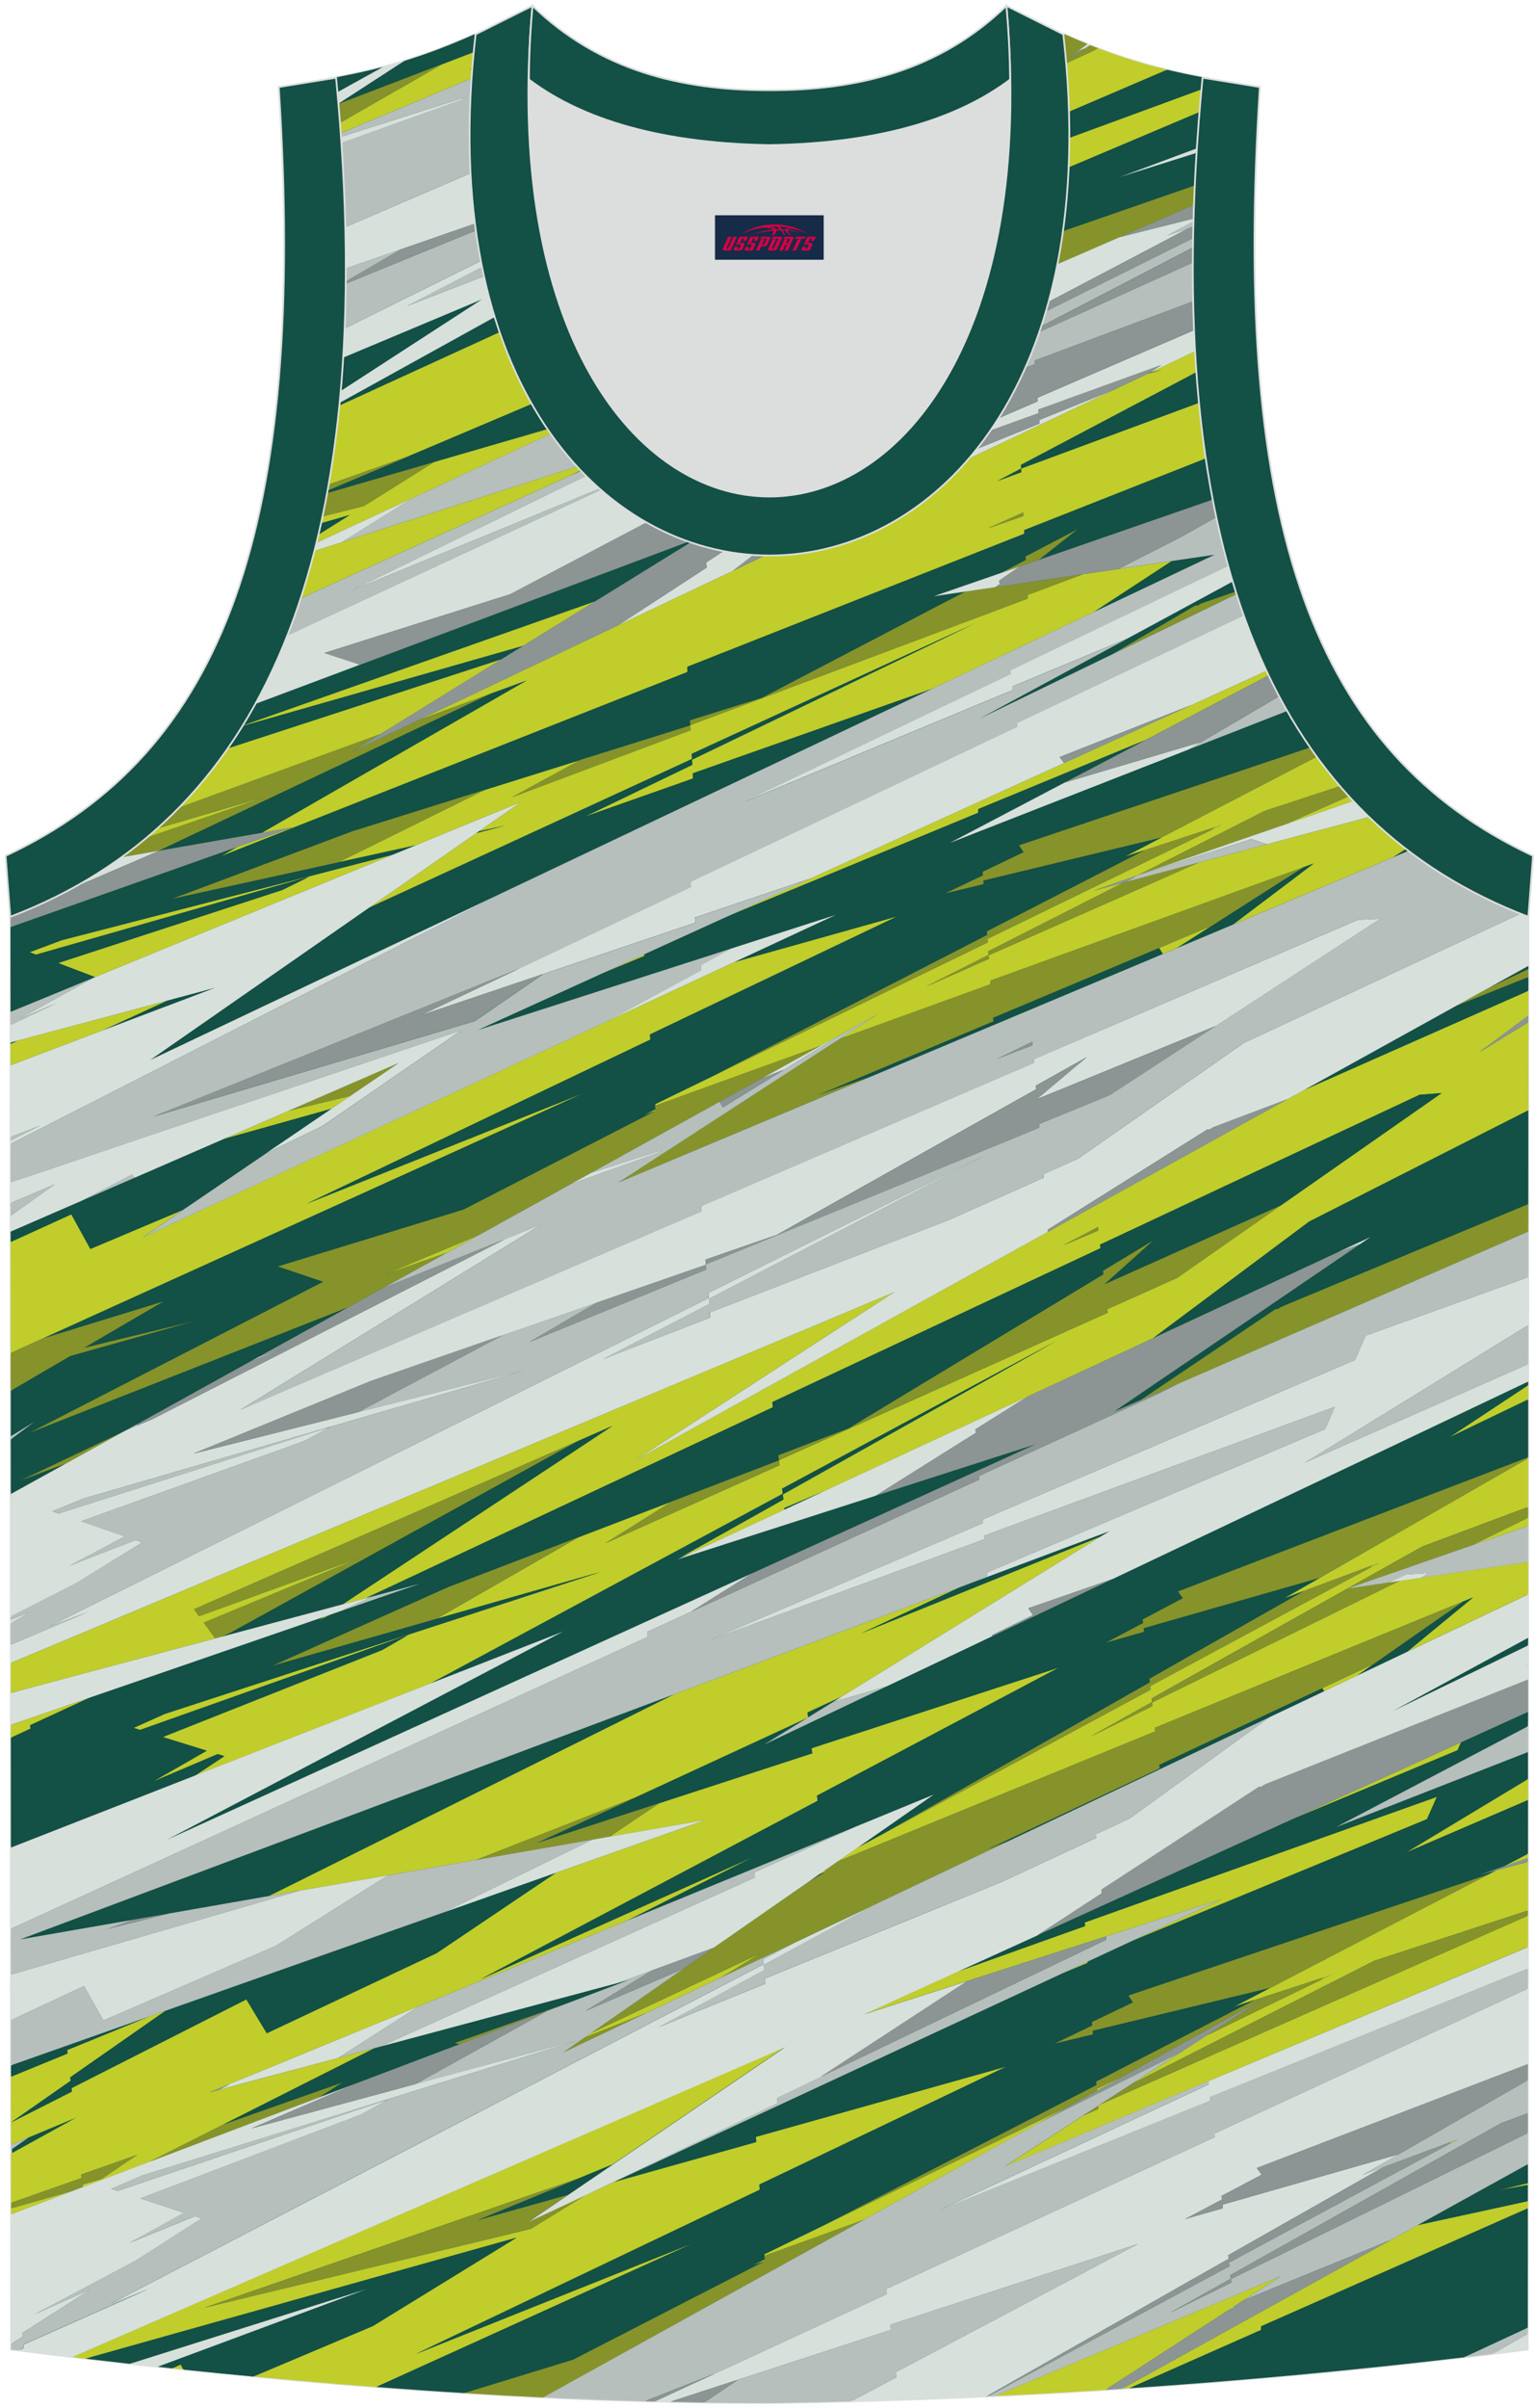 <?xml version="1.0" encoding="utf-8"?>
<!-- Generator: Adobe Illustrator 24.0.1, SVG Export Plug-In . SVG Version: 6.00 Build 0)  -->
<svg xmlns="http://www.w3.org/2000/svg" xmlns:xlink="http://www.w3.org/1999/xlink" version="1.1" id="_x37C_" x="0px" y="0px" width="338.74px" height="531.5px" viewBox="0 0 338.74 531.5" enable-background="new 0 0 338.74 531.5" xml:space="preserve">
<path fill-rule="evenodd" clip-rule="evenodd" fill="#135045" stroke="#DCDDDD" stroke-width="0.399" stroke-miterlimit="22.837" d="  M169.94,530.45c57.16-0.83,112.88-4.86,167.41-11.81l0.15-316.38c-54.33-20.7-82.34-76.97-71.92-185.19h0.02  c-10.52-1.97-19.52-4.56-30.52-9.5c-8.69,14.65-36.25,24.05-65.17,24.47c-28.92-0.42-56.48-9.81-65.16-24.47  c-11.02,4.94-20.01,7.53-30.53,9.5h0.02C84.67,125.29,56.65,181.55,2.32,202.26l0.14,316.38  C56.56,525.54,115.45,530.45,169.94,530.45L169.94,530.45z"/>
<g>
	<polygon fill-rule="evenodd" clip-rule="evenodd" fill="#C0CD2B" points="73.17,314.88 72.82,314.98 72.6,315.12 71.8,315.61    72.91,315.02  "/>
	<path fill-rule="evenodd" clip-rule="evenodd" fill="#C0CD2B" d="M73.04,393.13l-1.34,0.88L73.04,393.13z"/>
	<path fill-rule="evenodd" clip-rule="evenodd" fill="#C0CD2B" d="M81.7,211.73l-1.3,0.94L81.7,211.73z"/>
	<polygon fill-rule="evenodd" clip-rule="evenodd" fill="#C0CD2B" points="155.95,124.07 155.96,124.15 156.3,123.92  "/>
	<polygon fill-rule="evenodd" clip-rule="evenodd" fill="#C0CD2B" points="151.94,110.06 154.72,109.02 154.7,108.68  "/>
	<polygon fill-rule="evenodd" clip-rule="evenodd" fill="#C0CD2B" points="291.47,437.16 293.86,436 292.32,436.5  "/>
	<polygon fill-rule="evenodd" clip-rule="evenodd" fill="#C0CD2B" points="166.1,500.1 168.89,499.08 168.86,498.75  "/>
	<polygon fill-rule="evenodd" clip-rule="evenodd" fill="#C0CD2B" points="304.58,344.97 303.06,345.54 302.24,346.23  "/>
	<polygon fill-rule="evenodd" clip-rule="evenodd" fill="#C0CD2B" points="90.46,360.72 90.11,360.83 89.9,360.97 89.12,361.48    90.21,360.86  "/>
	<polygon fill-rule="evenodd" clip-rule="evenodd" fill="#C0CD2B" points="180.82,413.8 182.32,413.18 182.29,412.85 181.83,413.1     "/>
	<polygon fill-rule="evenodd" clip-rule="evenodd" fill="#C0CD2B" points="269.72,182.11 268.17,182.62 267.33,183.26  "/>
	<polygon fill-rule="evenodd" clip-rule="evenodd" fill="#C0CD2B" points="144.74,245.19 144.72,244.86 141.95,246.2  "/>
	<path fill-rule="evenodd" clip-rule="evenodd" fill="#C0CD2B" d="M244.13,527.55l27.07-17.56l1.3-0.85l2.14-1.39l8.21-5.33   l-63.11,26.48C227.9,528.53,236.03,528.07,244.13,527.55z"/>
	<polygon fill-rule="evenodd" clip-rule="evenodd" fill="#C0CD2B" points="316.17,490.5 313.07,491.17 309.62,493.08 307.15,494.44    247.74,527.31 249.37,527.21 266.29,519.72 278.45,514.33 278.44,513.55 337.37,487.48 337.38,485.88  "/>
	<polygon fill-rule="evenodd" clip-rule="evenodd" fill="#C0CD2B" points="336.67,482.08 330.87,483.48 335.08,482.73    337.38,482.32 337.38,481.91  "/>
	<path fill-rule="evenodd" clip-rule="evenodd" fill="#C0CD2B" d="M337.41,411l-7.02,1.87l-1.69,0.88l-48.09,25.01l-0.93,0.48   l-7.21,3.75l4.59-1.5l15.27-5l1.54-0.51l-2.39,1.17l-25.01,12.15l-0.3,0.19l-0.43,0.28l-5.09,3.3l-4.43,2.88l-6.23,4.04   l22.79-11.57l12.06-6.13l18.62-9.45l33.95-11.11L337.41,411L337.41,411z M337.4,422.87v6.92l-64.25,26.97l-6.32,2.65L238.5,471.3   l-16.72,7.01l17.41-11.3l3.31-1.45l-0.02-0.3l-0.03-0.36l0.67-0.44l0.57-0.25l3.24-1.42L273.65,451L337.4,422.87z"/>
	<polygon fill-rule="evenodd" clip-rule="evenodd" fill="#C0CD2B" points="242.22,461.54 244.72,460.15 248.7,457.95 242.19,461.12     "/>
	<polygon fill-rule="evenodd" clip-rule="evenodd" fill="#C0CD2B" points="168.78,497.62 168.81,497.95 168.98,497.89 190.79,490    229.22,468.73 236.53,464.69 182.05,491.16  "/>
	<polygon fill-rule="evenodd" clip-rule="evenodd" fill="#C0CD2B" points="321.86,386.36 322.63,384.61 301.13,394.4 284.98,401.75     "/>
	<polygon fill-rule="evenodd" clip-rule="evenodd" fill="#C0CD2B" points="240.17,433.01 234.31,435.74 240.19,433.31  "/>
	<polygon fill-rule="evenodd" clip-rule="evenodd" fill="#C0CD2B" points="244.21,427.45 269.84,419.21 249.9,428.49 315.1,401.57    317.29,396.64 239.54,424.37 239.6,425.17 238.66,425.51 234.89,426.85 218.03,432.87 211.5,435.19 190.75,444.63 213.55,437.31     "/>
	<path fill-rule="evenodd" clip-rule="evenodd" fill="#C0CD2B" d="M79.45,492.68L15.89,520.3l3,0.36l3.59-1.01l10.42-2.93l3.59-1.01   l15.96-4.48l28.3-7.94l33.31-9.35L82.3,513.47l-26.38,11.13c9.01,0.85,18.06,1.63,27.13,2.32l52.61-23.87l17.6-7.98l-16.69,6.66   l-44.73,17.88l48.36-23.09l27.55-13.15l-0.08-1.14l53.22-25.41l1.38-0.66l-1.81,0.51l-18.73,5.26l-34.83,9.77l0.08,1.14   l-31.43,8.82l-6.21,2.89l-12.14,7.46l-24.92,6.02l-11.49,2.77l-3.54,0.86l-18.45,4.45l-13.63,3.29l16.72-5.78l27.73-9.58   l25.39-8.78l12.75-4.4l7.53-3.11l38.02-25.88L79.45,492.68L79.45,492.68z M40.51,523.06l-2.5-0.26l1.88-0.86L40.51,523.06z"/>
	<polygon fill-rule="evenodd" clip-rule="evenodd" fill="#C0CD2B" points="337.42,392.71 312.32,407.85 310.44,408.98    312.14,408.24 337.42,397.38  "/>
	<polygon fill-rule="evenodd" clip-rule="evenodd" fill="#C0CD2B" points="332.05,412.01 337.41,410.17 337.41,409.22  "/>
	<polygon fill-rule="evenodd" clip-rule="evenodd" fill="#C0CD2B" points="129.04,449.81 142.76,444.34 159.13,436.57 168,431.16    130.57,448.75  "/>
	<polygon fill-rule="evenodd" clip-rule="evenodd" fill="#C0CD2B" points="303.36,367.3 291.96,372.66 292.41,373.33 299.68,369.88     "/>
	<path fill-rule="evenodd" clip-rule="evenodd" fill="#C0CD2B" d="M337.45,321.89l-46.01,26.41l-0.91,0.52l-7.05,4.04l4.53-1.69   l15.05-5.63l1.52-0.57l-2.34,1.26L254,372.19l0.09,0.79l-2.96,1.59l-55.98,30.14l-5.69,3.07l-4.51,3.14l43.17-17.68l27.01-11.06   l-0.09-0.79l8.83-3.62l2.03-0.83l2.88-1.18l19.77-8.1l34.51-14.13l2.24-0.92l-12.37,10.18l-2.24,1.84l26.76-12.7v-7.17l-23.58,3.49   l-4.85,0.72l-23.97,11.78l-26.22,12.89l-3.18,1.56l-1.24,0.61l0.06,0.49l0.03,0.3l-13.59,6.68l13.49-7.57l-0.02-0.14l-0.07-0.65   l0.15-0.09l29.58-16.59l11.79-6.61l1.72-0.97l-0.17,0.02l0.32-0.11l16.33-9.16l23.41-8.75L337.45,321.89L337.45,321.89z    M337.45,335.01v1.83l-12.57,4.35L337.45,335.01z"/>
	<polygon fill-rule="evenodd" clip-rule="evenodd" fill="#C0CD2B" points="70.25,357.72 73.24,356.32 71.42,356.95  "/>
	<polygon fill-rule="evenodd" clip-rule="evenodd" fill="#C0CD2B" points="2.4,383.6 6.74,381.59 6.66,380.83 19.91,374.7    2.4,380.74  "/>
	<path fill-rule="evenodd" clip-rule="evenodd" fill="#C0CD2B" d="M232.11,368.67l-18.5,6.03l-34.39,11.21l0.13,1.14l-33.79,11.01   l-10.98,7.39l21.17-3.69l-33,11.65l-26.33,17.73l-37.51,17.68l-4.51-7.47l-38.62,19.59l0.09,0.76l-13.43,6.81l13.16-9.19   l-0.09-0.76l21.07-14.72l-3.67,1.29l-18.09,7.41l0.09,0.76l-12.48,5.11l0.01,15.03l3.89-1.62l10.5-4.37l-14.39,7.94v10.88   l15.59-5.49l-0.09-0.76l12.35-4.35l-7.88,5.33l-4.21,1.21l0.07,0.6l3.35-1.27l11.3-4.28L49.26,469l12.95-6.53l1.43-0.73l19.11-9.63   l-8.08,2.16l-20.87,5.59l-5.41,1.44l-2.11,0.57l4.6-1.89l7.02-2.89l34.51-14.19l46.17-18.98l10.73-5.41l17.25-8.71l-16.4,7.35   l-43.97,19.71l47.37-25.07l26.99-14.28l-0.13-1.14l52.13-27.59l1.35-0.72L232.11,368.67L232.11,368.67z M2.45,488.79v-1.31   l14.08-4.02L2.45,488.79z"/>
	<polygon fill-rule="evenodd" clip-rule="evenodd" fill="#C0CD2B" points="227.52,348.78 243.14,339.13 228.69,344.98    213.31,351.19 190.25,360.51 212.1,350.32 148.78,374.04 145.96,375.44 134.5,381.15 106.69,394.99 106.07,395.29 59.34,418.54    66.15,417.36 85.71,413.95 105.15,410.56 127.95,401.62 140.51,396.69 162.13,386.7 163.03,386.28 178.16,379.29 178.45,379.11    178.37,378.45 178.32,378.02 185.81,374.56  "/>
	<polygon fill-rule="evenodd" clip-rule="evenodd" fill="#C0CD2B" points="337.45,305.77 321.86,316.08 320.03,317.29 321.7,316.49    337.45,308.92  "/>
	<polygon fill-rule="evenodd" clip-rule="evenodd" fill="#C0CD2B" points="29.5,381.42 30.92,381.87 89.9,360.97 90.11,360.83    36.4,378.33  "/>
	<path fill-rule="evenodd" clip-rule="evenodd" fill="#C0CD2B" d="M337.49,225.65l-6.06,3.71l-4.89,2.99l3.82-2.84l7.13-5.31v-5.49   l-27.2,12.03l-22.27,9.85l-3.68,2.03l-12.3,6.8l-40.64,22.49l-7.04,3.89l-13.99,7.74l-69.99,38.73l11.54-7.48l34.28-22.24   l11.39-7.39l-91.39,38.35l-16.49,6.91L2.39,367.08v6.63l4.85-1.29l30.06-8.03l10.23-2.73L45,358.19l34.65-14.38l-35.69,12.95   l-1.12-1.52l84.62-37.07l7.78-3.41l-33.39,22.07l-26.22,17.33l5.12-1.36l74.02-34.71l3.96-1.85l11.93-5.6l-0.13-1.14l38.49-18.04   l4.03-1.89l29.94-14.04l-0.02-0.18l-0.07-0.61l5.56-2.6l16.85-7.9l23.26-10.91l24.9-11.67l4.87-0.38l-35.5,24.8l-22.92,16.02   l-15.4,6.89l0.09,0.79l-13.57,6.08L172,322.32l0.01,0.07l0.12,1.06l-33.05,14.79l-5.4,2.42l14.66-9.2l-20.62,7.9l-15.99,9.17   l-15.39,8.84l4.33-1.24l15.36-4.39l16.65-4.75l-19.21,6.26l-7.58,2.47l-8.77,2.86l-4.7,1.53l-1.93,0.63l-0.25,0.14l-1.1,0.63   l-4.76,2.74l-48.44,19.2l9.72,3.02l-11.94,6.85l14.36-6.1l1.46,0.46l-6.51,4.3l2.57-1.01l49.52-19.37l2.04-1.11l36.26-19.51   l39.42-21.23l-0.13-1.14l54.62-29.41l5.79-3.12l-6.18,3.47l-54.08,30.33l0.13,1.14l-23.03,12.92l3.11-1.31l20.18-9.38l-0.04-0.35   l9.11-3.87l44.66-20.77l27.64-12.86l34.47-25.74l48.4-24.56L337.49,225.65L337.49,225.65z M242.46,270.85l0.09,0.79l-7.74,3.25   L242.46,270.85z"/>
	<polygon fill-rule="evenodd" clip-rule="evenodd" fill="#C0CD2B" points="105.66,272.66 85.05,281.32 98.64,276.54  "/>
	<polygon fill-rule="evenodd" clip-rule="evenodd" fill="#C0CD2B" points="259.9,209.27 267.57,204.37 255.95,209.25 256.78,210.58     "/>
	<path fill-rule="evenodd" clip-rule="evenodd" fill="#C0CD2B" d="M290.84,167l-34.39,17.88l-0.93,0.49l-7.21,3.76l4.59-1.5l15.27-5   l1.54-0.51l-2.39,1.17l-49.28,23.96l0.06,0.79l-3.02,1.46l-57.18,27.79l-13.27,6.45l0.02,0.34l0.17-0.06l36.5-13.21l4.61-2.55   l7.77-4.3l-8.27,5.36l5.88-2.12l27.44-9.93l-0.06-0.79l8.97-3.25l2.06-0.75l2.92-1.06l20.09-7.27l35.06-12.69l2.27-0.83   l-12.78,9.66l-5.02,3.8l26.97-11.32l7.54-3.17l0.82-0.35l2.96-1.89c-2.84-2.18-5.56-4.53-8.16-7.03l-22.65,6.05l-14.12,3.77   l-0.93,0.25l-15.17,6.71l-26.73,11.79l-3.24,1.42l-1.26,0.56l0.04,0.49l0.02,0.3l-13.86,6.12l13.79-7l-0.01-0.14l-0.05-0.66   l0.16-0.08l29.67-15.06l-6.7,1.79l9.62-3.32l0.27-0.09l9.43-4.79l18.62-9.45l16.68-5.46C294.2,171.43,292.48,169.26,290.84,167   L290.84,167z M297.95,175.73c0.32,0.36,0.65,0.7,0.98,1.05l-15.35,5.29L297.95,175.73z"/>
	<polygon fill-rule="evenodd" clip-rule="evenodd" fill="#C0CD2B" points="142.28,211.04 142.25,210.65 132.82,214.94  "/>
	<path fill-rule="evenodd" clip-rule="evenodd" fill="#C0CD2B" d="M215.98,178.62l2.9-1.2l34.09-14.07l27.22-14.3   c-0.16-0.33-0.32-0.65-0.48-0.99l-16.64,7.57l-28.12,12.8l-56,25.49l-18.58,8.46l55.66-22.98L215.98,178.62z"/>
	<polygon fill-rule="evenodd" clip-rule="evenodd" fill="#C0CD2B" points="49.42,251.42 56.6,249.41 73.2,244.75 77.37,241.91    68.15,244.14 63.72,245.2  "/>
	<polygon fill-rule="evenodd" clip-rule="evenodd" fill="#C0CD2B" points="196.32,202.78 177.59,208.04 162.2,212.35 134.06,225.44    50.43,264.33 43.79,267.43 31.47,273.16 40.4,267.07 19.95,275.7 15.75,268.05 2.35,274.16 2.36,298.68 9.47,295.45 22.68,289.46    24.14,288.8 111.53,249.16 129.13,241.18 112.45,247.84 67.7,265.72 116.06,242.63 143.6,229.48 143.52,228.34 196.75,202.94    198.13,202.27  "/>
	<path fill-rule="evenodd" clip-rule="evenodd" fill="#C0CD2B" d="M109.08,13.02l-0.07,0.03l-5.41,2.42l4.87-3.06   c-0.56-0.59-1.09-1.19-1.58-1.79l-9.25,3.55l-15.99,9.17L75.1,27.1c0.06,0.78,0.11,1.53,0.16,2.3l35.42-14.86   C110.13,14.04,109.59,13.53,109.08,13.02z"/>
	<path fill-rule="evenodd" clip-rule="evenodd" fill="#C0CD2B" d="M113.82,107.35l-38.27,12.3l-6.11,1.96   c-0.93,3.62-1.94,7.1-3.05,10.48l59.33-27.01l5.08-2.48l-0.06-0.7L113.82,107.35z"/>
	<path fill-rule="evenodd" clip-rule="evenodd" fill="#C0CD2B" d="M242.47,10.65l-1.72,0.88l-39.77,18.22l0.06,0.79l-10.16,4.65   l-53.52,24.54l-9.68,4.43l0.04,0.51l0.05,0.63l-6.75,3.1L96.95,79.42l-11.64,5.33l-10.34,4.74c-0.61,6.08-1.39,11.9-2.37,17.47   l5.52-1.96l12.71-4.52l21.94-9.29l0.91-0.39l15.65-6.63l-0.06-0.7l-0.04-0.44l73.57-31.17l-0.06-0.79l2.88-1.23l59.31-25.13   c0.14-1.66,0.28-3.35,0.44-5.03l-63.3,23.24l0.06,0.79l-0.95,0.35l-3.76,1.37l-16.81,6.18l-15.57,5.72l-23.34,8.57l30.47-13.05   l23.55-10.08l3.54-1.51l2.57-1.11l-0.07-0.79l17.92-7.67l38.07-16.31C252.65,14.18,247.72,12.67,242.47,10.65L242.47,10.65z    M70.9,115.51c0.11-0.51,0.22-1.01,0.33-1.51l9.12-2.29l15.48-9.71l33.02-9.59l-38.13,17.73l-20.82,9.68   c0.15-0.61,0.3-1.21,0.44-1.81l6.87-4.31L70.9,115.51z"/>
	<polygon fill-rule="evenodd" clip-rule="evenodd" fill="#C0CD2B" points="185.07,74.89 183.27,75.41 177.49,77.09 169.66,82.42    183.7,75.56  "/>
	<polygon fill-rule="evenodd" clip-rule="evenodd" fill="#C0CD2B" points="129.94,91.89 135.51,89.3 129.86,90.94  "/>
	<polygon fill-rule="evenodd" clip-rule="evenodd" fill="#C0CD2B" points="115.51,142.57 120.08,139.75 131.51,132.69 53.58,160.14    53.5,160.28  "/>
	<path fill-rule="evenodd" clip-rule="evenodd" fill="#C0CD2B" d="M32.26,184.95l26.68-9.17l-24.34,7.15   C33.82,183.61,33.04,184.29,32.26,184.95L32.26,184.95z M39.41,178.34c3.91-3.98,7.54-8.37,10.87-13.14l60.54-19.72l-26.8,16.56   L39.41,178.34z"/>
	<polygon fill-rule="evenodd" clip-rule="evenodd" fill="#C0CD2B" points="6.53,210.19 7.94,210.73 68.1,193.54 68.33,193.41    13.62,207.54  "/>
	<path fill-rule="evenodd" clip-rule="evenodd" fill="#C0CD2B" d="M264.8,88.89l-0.14,0.05l-39.17,14.48l0.04,0.8l-5.25,1.94   l5.21-2.75l-0.04-0.8l25.49-13.46l3-1.58l10.31-5.44c-0.11-1.53-0.21-3.08-0.3-4.64L254,82.22l2.61-0.58l-3.08,0.8l-7.76,3.69   l-70.28,33.38l-1.39,0.66l-12.22,5.81l-3.53,1.67l-8.88,4.21l-12.97,6.16l-32.67,15.52l-3.86,1.83l-7.47,3.55l15.76-5.76l7.97-2.92   l-34.71,19.95L57.8,183.84l6.78-1.19l-12.26,4.33l-3.64,2.09l86.82-34.28l4.06-1.6l12.25-4.84l-0.06-1.14l39.54-15.61l4.14-1.63   l30.76-12.14l-0.01-0.18l-0.03-0.61l5.71-2.25l17.31-6.83l17.1-6.75C265.71,97.21,265.2,93.11,264.8,88.89L264.8,88.89z    M267.81,110.12l-0.67,0.41l0.7-0.24L267.81,110.12L267.81,110.12z M225.98,113.1l0.04,0.79l-7.92,2.76L225.98,113.1z"/>
	<polygon fill-rule="evenodd" clip-rule="evenodd" fill="#C0CD2B" points="2.33,235.17 22.77,227.42 35.91,221.38 37.1,220.83    3.84,229.72 2.33,230.44  "/>
	<polygon fill-rule="evenodd" clip-rule="evenodd" fill="#C0CD2B" points="84.36,189.27 75.44,191.58 70.65,192.82 68.67,193.33    68.42,193.45 67.29,194.01 62.36,196.44 12.82,212.58 20.99,215.7 86.85,188.63  "/>
	<polygon fill-rule="evenodd" clip-rule="evenodd" fill="#C0CD2B" points="205.79,152.07 241.53,135.12 258.77,123.84    247.01,125.59 239.17,126.74 226.91,131.34 226.95,132.13 213.03,137.35 152.43,160.06 152.43,160.14 152.49,161.2 118.58,173.91    113.04,175.99 128.24,167.71 107.18,174.31 90.65,182.48 74.73,190.34 79.13,189.37 91.86,186.57 115.03,177.05 110.74,180.04    105.71,183.53 111.65,182.23 105.19,183.89 81.47,200.39 112.15,186.27 152.81,167.54 152.76,166.4 209.09,140.46 215.07,137.71    208.68,140.79 152.82,167.69 152.88,168.83 129.08,180.3 153.03,171.85 152.98,170.71 185.21,159.34  "/>
	<polygon fill-rule="evenodd" clip-rule="evenodd" fill="#C0CD2B" points="68.67,193.33 68.33,193.41 68.1,193.54 67.29,194.01    68.42,193.45  "/>
	<path fill-rule="evenodd" clip-rule="evenodd" fill="#135045" d="M337.38,477.73l-24.31,13.45l3.1-0.68l21.2-4.61v-3.57l-2.28,0.41   l-4.21,0.76l5.8-1.4l0.71-0.17L337.38,477.73L337.38,477.73z M337.37,487.48l-0.01,26.35l-14.06,6.53   c-24.4,2.88-49.04,5.17-73.94,6.84l16.93-7.49l12.16-5.38l-0.01-0.8L337.37,487.48z"/>
	<path fill-rule="evenodd" clip-rule="evenodd" fill="#135045" d="M80.74,503.3l-28.3,7.94l-15.96,4.48l-3.59,1.01l-10.42,2.93   l-3.59,1.01c3.26,0.38,6.52,0.76,9.81,1.13l52.25-16.48l-46.14,17.14c1.08,0.12,2.14,0.23,3.22,0.35l1.88-0.86l0.62,1.13   c5.12,0.54,10.26,1.05,15.42,1.53l26.38-11.13l31.75-19.52L80.74,503.3z"/>
	<polygon fill-rule="evenodd" clip-rule="evenodd" fill="#135045" points="125.41,484.51 135.32,477.77 127.79,480.87    105.34,490.14 116.36,487.05  "/>
	<path fill-rule="evenodd" clip-rule="evenodd" fill="#135045" d="M337.43,377.88l-14.79,6.73l-0.78,1.74l-36.87,15.39L229,427.23   l-17.49,7.96l6.52-2.33l16.86-6.02l3.77-1.34l0.95-0.34l-0.06-0.79l77.75-27.73l-2.19,4.93l-65.2,26.92l-9.73,4.52l0.02,0.3   l-5.88,2.43l-98.75,45.92l31.43-8.82l-0.08-1.14l34.83-9.77l18.73-5.26l1.81-0.51l-1.38,0.66l-53.22,25.41l0.08,1.14l-27.55,13.15   l-48.36,23.09l44.75-17.88l16.69-6.66l-17.6,7.98l-52.61,23.87c6.46,0.49,12.94,0.94,19.4,1.33l19.97-6.12l4.12-1.27l42.32-21.76   v-0.02l-2.79,1.01l2.77-1.34l-0.06-0.78l0.17-0.09l-0.17,0.06l-0.02-0.34l13.27-6.46l55.34-28.45l4.74-2.44l-0.06-0.79l34.96-17.98   l-4.59,1.5l7.21-3.76l0.93-0.48l-39.32,9.49l0.06,0.79l-8.44,2.04l8.3-3.96l-0.06-0.79l9.06-4.33l-1.02-1.52l79.51-26.74l1.69-0.88   l-3.75,1l5.41-1.86l5.36-2.79l0.01-11.85l-25.27,10.88l-1.7,0.73l1.87-1.14l25.09-15.13v-5.97l-42.42,16.59l42.42-22.28   L337.43,377.88z"/>
	<polygon fill-rule="evenodd" clip-rule="evenodd" fill="#135045" points="182.3,329.02 173.19,332.9 173.23,333.24  "/>
	<polygon fill-rule="evenodd" clip-rule="evenodd" fill="#135045" points="289.08,269.66 254.61,295.4 258.59,293.55 294.8,276.71    302.63,273.07 300.38,274.6 272.19,293.79 255.22,305.33 246.03,311.6 251.87,309.06 281.67,288.99 281.67,288.99 282.17,288.98    282.93,288.47 337.47,265.81 337.48,245.1  "/>
	<polygon fill-rule="evenodd" clip-rule="evenodd" fill="#135045" points="205,326.43 193.38,330.17 150.97,343.8 149.53,344.26    153.05,342.63 149.94,343.94 172.97,331.02 172.85,329.9 226.92,299.55 233.1,296.09 227.32,299.21 172.7,328.61 172.83,329.75    133.4,350.97 97.15,370.49 95.1,371.59 124.36,360.15 122.85,360.94 107.26,369.14 56.29,395.91 36.82,406.14 86.22,383.66    90.74,381.6 166.09,347.3 228.62,318.84  "/>
	<polygon fill-rule="evenodd" clip-rule="evenodd" fill="#135045" points="15.87,461.71 15.78,460.95 54.4,441.36 58.91,448.83    96.43,431.14 122.76,413.4 101.9,420.78 97.87,422.19 57.31,436.52 40.05,442.62 36.58,443.85 15.51,458.57 15.6,459.33    2.44,468.52  "/>
	<polygon fill-rule="evenodd" clip-rule="evenodd" fill="#135045" points="178.45,379.11 184.01,375.67 185.81,374.56    178.32,378.02 178.37,378.45  "/>
	<polygon fill-rule="evenodd" clip-rule="evenodd" fill="#135045" points="228.69,344.98 243.14,339.13 244.99,338 214.16,349.54    212.1,350.32 190.25,360.51 213.31,351.19  "/>
	<polygon fill-rule="evenodd" clip-rule="evenodd" fill="#135045" points="321.7,316.49 320.03,317.29 321.86,316.08 337.45,305.77    337.45,304.97 290.67,327.2 286.24,329.3 245.71,348.55 219.1,361.19 210.45,365.3 195.87,372.22 168.71,385.12 178.16,379.29    163.03,386.28 162.13,386.7 140.51,396.69 118.47,406.87 129.35,403.32 145.57,398.04 179.35,387.03 179.23,385.9 213.61,374.69    232.11,368.67 233.9,368.08 232.54,368.8 180.41,396.39 180.54,397.53 153.57,411.81 106.2,436.87 150.17,417.16 166.57,409.81    149.31,418.51 138.58,423.92 188.82,403.28 206.2,396.14 189.47,407.79 195.16,404.72 249.27,374 253.91,371.37 253.82,370.58    288.01,351.16 283.48,352.86 290.53,348.81 291.43,348.29 252.54,359.41 252.63,360.2 244.29,362.58 252.41,358.28 252.32,357.49    261.2,352.79 260.12,351.31 337.45,321.69 337.45,308.92  "/>
	<polygon fill-rule="evenodd" clip-rule="evenodd" fill="#135045" points="328.86,217.99 337.49,213.93 337.49,213.21  "/>
	<polygon fill-rule="evenodd" clip-rule="evenodd" fill="#135045" points="321.61,222 305.26,231.05 300.58,233.64 288.02,240.59    310.29,230.73 337.49,218.7 337.49,215.67  "/>
	<polygon fill-rule="evenodd" clip-rule="evenodd" fill="#135045" points="178.74,415.25 182.33,413.2 182.32,413.18 180.82,413.8     "/>
	<polygon fill-rule="evenodd" clip-rule="evenodd" fill="#135045" points="136.28,437.77 84,451.77 82.75,452.1 63.63,461.74    62.21,462.46 49.26,469 55.82,466.69 57.09,466.24 75.49,459.75 70.38,463.03 78.56,459.93 101.44,451.26 100.44,450.97    125.16,442.26 138.7,437.12  "/>
	<polygon fill-rule="evenodd" clip-rule="evenodd" fill="#135045" points="181.83,413.1 182.3,412.85 182.29,412.78  "/>
	<polygon fill-rule="evenodd" clip-rule="evenodd" fill="#135045" points="48.92,361.3 75.63,354.16 101.85,336.84 135.24,314.77    127.46,318.17 51,360.34  "/>
	<polygon fill-rule="evenodd" clip-rule="evenodd" fill="#135045" points="313.49,241.67 288.57,253.34 265.31,264.25    248.46,272.15 242.91,274.75 242.98,275.36 243,275.55 213.05,289.58 209.01,291.48 170.53,309.52 170.66,310.65 158.73,316.24    154.76,318.1 80.75,352.8 82.37,352.37 89.48,350.47 92.73,349.6 88.37,351.1 75.27,355.62 73.24,356.32 70.25,357.72    71.42,356.95 29.11,371.54 19.91,374.7 6.66,380.83 6.74,381.59 2.4,383.6 2.41,407.84 43.02,391.96 49.53,387.65 48.06,387.2    33.7,393.29 45.63,386.44 35.91,383.42 84.35,364.22 89.12,361.48 89.9,360.97 30.92,381.87 29.5,381.42 36.4,378.33 90.11,360.83    90.46,360.72 92.4,360.08 97.1,358.56 105.87,355.7 113.45,353.23 132.66,346.97 116.02,351.72 100.65,356.12 96.33,357.35    94.65,357.83 60.26,367.66 98.92,350.37 115.61,343.97 121.77,341.62 127.71,339.34 148.32,331.44 155.09,328.85 171.99,322.38    171.98,322.31 171.87,321.25 187.43,315.28 223.71,293.37 243.66,281.32 243.57,280.53 254.59,273.87 243.9,283.47 243.91,283.51    282.86,266.08 318.35,241.29  "/>
	<polygon fill-rule="evenodd" clip-rule="evenodd" fill="#135045" points="30.69,445.93 2.43,455.91 2.43,458.42 14.91,453.31    14.82,452.54 32.91,445.14  "/>
	<polygon fill-rule="evenodd" clip-rule="evenodd" fill="#135045" points="37.45,422.37 59.34,418.54 106.07,395.29 106.69,394.99    134.5,381.15 145.96,375.44 148.78,374.04 122.29,383.96 4.43,428.12 29.56,423.74  "/>
	<polygon fill-rule="evenodd" clip-rule="evenodd" fill="#135045" points="217.93,408.28 222.99,406.27 280.4,379.03 292.41,373.33    291.95,372.66 274.22,381 255.98,389.58 256.07,390.36 235.8,399.9  "/>
	<polygon fill-rule="evenodd" clip-rule="evenodd" fill="#135045" points="325.29,352.63 323.05,353.55 303.36,367.3 299.68,369.88    310.68,364.66 312.92,362.81  "/>
	<polygon fill-rule="evenodd" clip-rule="evenodd" fill="#135045" points="307.48,377.7 337.43,363.18 337.43,361.5  "/>
	<polygon fill-rule="evenodd" clip-rule="evenodd" fill="#135045" points="56.6,249.41 49.42,251.42 29.66,260.01 18.05,265.05    2.35,271.87 2.35,274.16 15.75,268.05 19.95,275.7 40.4,267.07 58.68,254.63 73.2,244.75  "/>
	<polygon fill-rule="evenodd" clip-rule="evenodd" fill="#135045" points="310.58,187.36 307.62,189.25 309.59,188.42    311.13,187.78  "/>
	<polygon fill-rule="evenodd" clip-rule="evenodd" fill="#135045" points="180.51,241.78 192.32,237.63 256.78,210.58    255.95,209.25 237.89,216.85 219.3,224.66 219.36,225.45 198.71,234.13  "/>
	<polygon fill-rule="evenodd" clip-rule="evenodd" fill="#135045" points="267.57,204.37 259.9,209.27 272.29,204.07 277.31,200.28    290.09,190.62 287.82,191.44  "/>
	<path fill-rule="evenodd" clip-rule="evenodd" fill="#135045" d="M262.39,165.48l-52.31,20.45l-0.34,0.13l0.29-0.15l25.09-13.18   l17.86-9.38l-34.09,14.07l-2.9,1.2l0.06,0.79l-55.67,22.99l-18.13,8.25l0.03,0.39l-9.46,3.9l-27.33,12.44l55.93-17.98l23.15-7.44   l-22.35,10.4l15.38-4.31l18.73-5.26l1.81-0.51l-1.38,0.66l-53.22,25.41l0.08,1.14l-27.55,13.15l-48.36,23.09l44.75-17.88   l16.69-6.66l-17.6,7.98l-87.39,39.64l-1.46,0.67l-13.21,5.99l6.65-2.03l1.29-0.4l18.65-5.71l-17.48,10.22l23.96-5.79l-27.04,7.59   l-13.14,7.68v10.05l5.18-3.17l-5.18,3.86l0.01,12.07l12.22-6.76l-9.88,3.68l10.61-5.04l12.29-5.84l0.15-0.08l2.45-1.35l25.19-13.94   l1.68-0.94l19.91-11.02l-70.3,27.68l43.16-22.19l21.54-11.07l-10.01-3.39l36.95-11.32l4.12-1.27l42.32-21.76v-0.02l-2.79,1.01   l2.77-1.34l-0.06-0.78l0.17-0.09l-0.17,0.06l-0.02-0.34l13.27-6.45l55.34-28.45l4.74-2.44l-0.06-0.79l34.96-17.98l-4.59,1.5   l7.21-3.75l0.93-0.49l-39.32,9.49l0.06,0.79l-8.44,2.04l8.3-3.96l-0.06-0.79l9.06-4.33l-1.02-1.52l64.36-21.64   c-1.77-2.57-3.47-5.25-5.07-8.06L262.39,165.48z"/>
	<path fill-rule="evenodd" clip-rule="evenodd" fill="#135045" d="M74.54,20.34l10.08-5.58c-3.39,0.89-6.8,1.63-10.4,2.31h0.02   C74.35,18.17,74.44,19.25,74.54,20.34L74.54,20.34z M89.31,13.43c4.94-1.51,9.94-3.4,15.44-5.86c0.62,1.05,1.33,2.06,2.14,3.05   l-9.25,3.55l-5.94,2.27l-6.15,2.36l-10.79,4.13v-0.06L89.31,13.43z"/>
	<path fill-rule="evenodd" clip-rule="evenodd" fill="#135045" d="M88.26,81.59l-13.23,7.32c-0.02,0.2-0.04,0.39-0.06,0.58   l10.34-4.74l11.64-5.33l24.08-11.03l6.75-3.1l-0.05-0.63l-0.04-0.51l9.68-4.43l21.8-13.69l7.46-4.68l16.09-10.1   c-1.38,0.15-2.78,0.28-4.18,0.39l-1.02,0.56l-44.33,24.54L88.26,81.59z"/>
	<path fill-rule="evenodd" clip-rule="evenodd" fill="#135045" d="M257.75,15.4l-38.07,16.31l-17.92,7.67l0.06,0.79l-2.57,1.11   l-3.54,1.51l-23.54,10.08L141.7,65.92l23.34-8.57l15.57-5.72l16.81-6.18l3.76-1.37l0.95-0.35l-0.06-0.79l63.3-23.24   c0.08-0.88,0.16-1.74,0.24-2.63h0.02C262.9,16.57,260.31,16.02,257.75,15.4L257.75,15.4z M264.91,24.73   c-0.22,2.7-0.42,5.38-0.59,8.01l-17.06,6.35l17-5.36c-0.15,2.43-0.29,4.84-0.4,7.21l-52.04,18.04l1.04,1.51l-9.03,4.41l0.06,0.79   l-8.26,4.03l8.42-2.11l-0.07-0.79l23.67-5.95L211.26,68l-21.94,9.53l-34.49,14.98l5.51-3.76l3.69-2.51l5.61-3.82l14.06-6.87   l1.37-0.68l-1.8,0.53l-5.78,1.67l6.93-4.72l27.03-18.4l-67.1,31.21l-8.85,4.11l-5.65,1.64l0.08,0.95l-1.09,0.51l-33.02,9.59   l-16.38,4.76l-7.2,2.09l0.1-0.55l18.47-7.82l21.94-9.29l0.91-0.39l15.65-6.63l-0.06-0.7l-0.04-0.44l73.57-31.17l-0.06-0.79   l2.88-1.23L264.91,24.73z"/>
	<polygon fill-rule="evenodd" clip-rule="evenodd" fill="#135045" points="137.44,99.75 130.75,101.9 130.8,102.6 125.73,105.09     "/>
	<path fill-rule="evenodd" clip-rule="evenodd" fill="#135045" d="M75.27,86.29l31.14-20.2l-30.6,12.84   C75.66,81.42,75.48,83.88,75.27,86.29z"/>
	<path fill-rule="evenodd" clip-rule="evenodd" fill="#135045" d="M70.34,117.99l6.87-4.31l-6.32,1.83   C70.72,116.34,70.53,117.17,70.34,117.99z"/>
	<polygon fill-rule="evenodd" clip-rule="evenodd" fill="#135045" points="76.04,204.17 55.4,218.53 33.17,233.99 82.61,210.53    84.95,209.42 91.5,206.31 110.78,197.16 205.79,152.07 185.21,159.34 152.98,170.71 153.03,171.85 129.08,180.3 152.88,168.83    152.82,167.69 208.68,140.79 215.07,137.71 209.09,140.46 152.76,166.4 152.81,167.54 112.15,186.27 81.47,200.39  "/>
	<polygon fill-rule="evenodd" clip-rule="evenodd" fill="#135045" points="258.77,123.84 241.53,135.12 268.22,122.45  "/>
	<polygon fill-rule="evenodd" clip-rule="evenodd" fill="#135045" points="39.42,220.21 37.1,220.83 35.91,221.38 22.77,227.42    36.73,222.13 38.28,221.55 47.53,218.03 43.64,219.08  "/>
	<path fill-rule="evenodd" clip-rule="evenodd" fill="#135045" d="M272.26,128.35l-23.33,12.62l-32.61,17.64l29.44-14.27l9.11-5.35   l9.11-5.34l0.51,0.02l0.78-0.47l7.67-2.64C272.71,129.83,272.48,129.08,272.26,128.35z"/>
	<polygon fill-rule="evenodd" clip-rule="evenodd" fill="#135045" points="253.98,82.22 253.69,82.36 253.52,82.45 256.6,81.66  "/>
	<path fill-rule="evenodd" clip-rule="evenodd" fill="#135045" d="M79.53,146.74l-23.18,8.69c-0.9,1.61-1.81,3.19-2.77,4.73   l77.93-27.46l22.31-13.79L79.53,146.74L79.53,146.74z M50.28,165.2c1.11-1.59,2.18-3.24,3.23-4.92l62.01-17.71l-4.69,2.9   L50.28,165.2z"/>
	<path fill-rule="evenodd" clip-rule="evenodd" fill="#135045" d="M264.24,82.15l-10.31,5.44l-3,1.58l-25.49,13.46l0.04,0.8   l-5.21,2.75l5.25-1.94l-0.04-0.8l39.17-14.48l0.14-0.05C264.59,86.68,264.4,84.43,264.24,82.15z"/>
	<polygon fill-rule="evenodd" clip-rule="evenodd" fill="#135045" points="2.33,230.44 3.84,229.72 2.33,230.13  "/>
	<path fill-rule="evenodd" clip-rule="evenodd" fill="#135045" d="M266.3,101.18l-17.1,6.75l-17.31,6.83l-5.71,2.25l0.03,0.61   l0.01,0.18l-30.76,12.14l-4.14,1.63l-39.54,15.61l0.06,1.14l-12.25,4.84l-4.06,1.6l-86.82,34.28l3.64-2.09l-17.86,6.32l-2.59,0.94   L2.32,204.65l0.01,18.72l18.43-7.57l0.24-0.1l-8.17-3.11l49.54-16.14l4.93-2.43l0.82-0.47L7.95,210.74l-1.4-0.54l7.08-2.65   l54.7-14.13l0.36-0.09l1.97-0.51l4.79-1.24l8.93-2.3l2.48-0.64l5.01-2.06l-12.73,2.8l-4.4,0.97l-1.69,0.37l-34.94,7.67l39.67-14.85   l17.06-5.34l6.29-1.97l6.07-1.9l21.07-6.59l6.91-2.16l17.27-5.41v-0.07l-0.05-1.07l15.9-4.98l37.58-19.61l7.31-3.82l-6.96,1.03   l14.81-5.13l5.49-2.86l-0.04-0.8l11.42-5.96l-8.5,6.71l37.76-13.08l0.67-0.41C267.26,107.21,266.76,104.23,266.3,101.18z"/>
	<polygon fill-rule="evenodd" clip-rule="evenodd" fill="#135045" points="105.19,183.89 111.65,182.23 105.71,183.53  "/>
	<polygon fill-rule="evenodd" clip-rule="evenodd" fill="#135045" points="34.95,187.82 35.28,187.76 47.02,185.71 47.97,185.55    57.8,183.84 81.52,170.2 116.23,150.25 108.25,153.17  "/>
	<polygon fill-rule="evenodd" clip-rule="evenodd" fill="#86932A" points="242.19,461.11 248.7,457.95 278.98,441.2 266.46,449.32    291.47,437.16 292.32,436.5 277.04,441.51 242.07,459.49 242.13,460.27 237.38,462.71 182.05,491.16 236.53,464.69 242.22,461.54     "/>
	<polygon fill-rule="evenodd" clip-rule="evenodd" fill="#86932A" points="242.46,464.88 239.2,467.01 242.51,465.54 242.49,465.24     "/>
	<polygon fill-rule="evenodd" clip-rule="evenodd" fill="#86932A" points="303.46,432.86 284.84,442.31 272.79,448.44 249.99,460    243.14,464.46 243.71,464.2 246.94,462.77 273.68,450.98 337.4,422.87 337.41,421.75  "/>
	<path fill-rule="evenodd" clip-rule="evenodd" fill="#86932A" d="M168.98,497.89l-0.17,0.09l0.06,0.78l0.02,0.34v0.02l-42.32,21.76   l-4.12,1.27l-19.97,6.12c5.83,0.36,11.65,0.68,17.45,0.96L190.78,490L168.98,497.89z"/>
	<polygon fill-rule="evenodd" clip-rule="evenodd" fill="#86932A" points="328.69,413.76 249.18,440.5 250.19,442.02 241.13,446.35    241.19,447.13 232.89,451.1 241.33,449.07 241.27,448.27 280.58,438.78  "/>
	<polygon fill-rule="evenodd" clip-rule="evenodd" fill="#86932A" points="129.35,484.55 125.89,486.15 116.74,490.42    125.41,484.51 116.36,487.05 105.34,490.14 127.79,480.87 115.04,485.28 89.64,494.05 61.9,503.64 45.2,509.4 58.82,506.12    77.27,501.66 80.81,500.81 92.28,498.03 117.22,492.01  "/>
	<polygon fill-rule="evenodd" clip-rule="evenodd" fill="#86932A" points="75.49,459.75 57.09,466.24 55.82,466.69 49.26,469    32.91,477.24 70.38,463.03  "/>
	<polygon fill-rule="evenodd" clip-rule="evenodd" fill="#86932A" points="30.31,475.67 17.95,480.03 18.04,480.78 2.45,486.27    2.45,487.48 16.52,483.46 18.27,482.8 18.2,482.2 22.41,480.99  "/>
	<polygon fill-rule="evenodd" clip-rule="evenodd" fill="#86932A" points="303.06,345.54 288.01,351.16 253.82,370.58    253.91,371.37 249.27,374 195.16,404.72 251.14,374.58 254.09,372.99 254,372.2 302.24,346.23  "/>
	<polygon fill-rule="evenodd" clip-rule="evenodd" fill="#86932A" points="303.22,349.85 297.56,350.69 295.84,351.65    284.03,358.27 254.47,374.85 254.31,374.94 254.39,375.59 254.41,375.73 240.91,383.3 254.51,376.62 254.47,376.32 254.42,375.83    255.64,375.22 258.82,373.66 285.04,360.77 309.01,348.99 306.49,349.36  "/>
	<polygon fill-rule="evenodd" clip-rule="evenodd" fill="#86932A" points="314.04,341.43 297.71,350.6 323.7,341.6 323.72,341.59    324.86,341.19 337.45,335.01 337.45,332.69  "/>
	<polygon fill-rule="evenodd" clip-rule="evenodd" fill="#86932A" points="101.44,451.26 108.92,448.42 120.85,443.9 125.16,442.26    100.44,450.97  "/>
	<polygon fill-rule="evenodd" clip-rule="evenodd" fill="#86932A" points="129.04,449.81 124.35,453.08 142.76,444.34  "/>
	<polygon fill-rule="evenodd" clip-rule="evenodd" fill="#86932A" points="268.77,375.77 265.9,376.95 263.87,377.78 255.04,381.4    255.13,382.18 228.13,393.24 184.95,410.92 182.29,412.78 182.3,412.85 182.32,413.18 182.33,413.2 178.74,415.25 157.57,429.97    150.92,434.59 130.57,448.75 168,431.16 159.13,436.57 175.19,428.95 193.04,420.48 222.99,406.27 217.93,408.28 235.8,399.9    256.07,390.36 255.98,389.58 274.22,381 291.96,372.66 303.36,367.3 323.05,353.55 288.54,367.68  "/>
	<polygon fill-rule="evenodd" clip-rule="evenodd" fill="#86932A" points="328.86,217.99 321.61,222 337.49,215.67 337.49,213.93     "/>
	<polygon fill-rule="evenodd" clip-rule="evenodd" fill="#86932A" points="96.33,357.35 111.72,348.51 127.71,339.34 121.77,341.62    115.61,343.97 98.92,350.37 60.26,367.66 94.65,357.83  "/>
	<polygon fill-rule="evenodd" clip-rule="evenodd" fill="#86932A" points="171.99,322.38 155.09,328.85 148.32,331.45    133.66,340.66 139.06,338.23 172.11,323.44  "/>
	<path fill-rule="evenodd" clip-rule="evenodd" fill="#86932A" d="M243.89,284.34l0.1-0.09v0.04L243.89,284.34L243.89,284.34z    M282.86,266.08l-38.95,17.42v-0.04l10.69-9.59l-11.03,6.65l0.09,0.79l-19.94,12.04l-36.29,21.93l-15.56,5.96l0.12,1.06   l59.06-26.45l13.57-6.08l-0.09-0.79l15.4-6.89L282.86,266.08z"/>
	<polygon fill-rule="evenodd" clip-rule="evenodd" fill="#86932A" points="47.55,361.66 48.92,361.3 51,360.34 127.46,318.17    42.84,355.24 43.95,356.76 79.64,343.81 45,358.19  "/>
	<polygon fill-rule="evenodd" clip-rule="evenodd" fill="#86932A" points="282.93,288.47 282.17,288.98 281.67,288.99    281.67,288.99 251.87,309.06 260.11,305.47 298.64,288.74 337.47,271.86 337.47,265.81  "/>
	<polygon fill-rule="evenodd" clip-rule="evenodd" fill="#86932A" points="234.81,274.87 242.55,271.62 242.46,270.85  "/>
	<polygon fill-rule="evenodd" clip-rule="evenodd" fill="#86932A" points="252.63,360.2 252.54,359.41 291.44,348.29 337.45,321.89    337.45,321.69 260.12,351.31 261.2,352.79 252.32,357.49 252.41,358.28 244.29,362.58  "/>
	<polygon fill-rule="evenodd" clip-rule="evenodd" fill="#86932A" points="130.8,406.09 134.59,405.43 145.57,398.04 129.35,403.32    118.47,406.87 140.51,396.69 127.95,401.62 105.15,410.56 126.07,406.92  "/>
	<polygon fill-rule="evenodd" clip-rule="evenodd" fill="#86932A" points="17.41,293.02 16.13,293.42 9.47,295.45 2.36,298.68    2.37,307 15.5,299.33 42.54,291.73 18.58,297.52 36.06,287.3  "/>
	<polygon fill-rule="evenodd" clip-rule="evenodd" fill="#86932A" points="268.17,182.62 252.9,187.61 217.93,205.59 217.99,206.38    213.25,208.83 157.91,237.28 215.09,209.48 218.11,208.01 218.05,207.22 267.33,183.27  "/>
	<polygon fill-rule="evenodd" clip-rule="evenodd" fill="#86932A" points="222.81,208.87 249.53,197.09 264.74,190.39    248.73,194.66 248.07,194.83 218.41,209.89 218.25,209.97 218.3,210.63 218.31,210.76 204.51,217.76 218.37,211.65 218.35,211.36    218.31,210.86 219.56,210.31  "/>
	<path fill-rule="evenodd" clip-rule="evenodd" fill="#86932A" d="M295.99,173.51l-16.68,5.46l-18.62,9.45l-9.43,4.79l0.95-0.33   l19.95-6.88l11.4-3.92l14.37-6.35C297.28,175.01,296.63,174.26,295.99,173.51z"/>
	<polygon fill-rule="evenodd" clip-rule="evenodd" fill="#86932A" points="84.52,284.35 98.64,276.54 85.05,281.32 105.66,272.66    125.95,261.43 130.55,258.89 158.92,243.19 159.46,242.89 168.29,238 181.33,230.79 144.83,244 144.66,244.09 144.72,244.86    144.74,245.19 144.74,245.22 102.42,266.98 98.3,268.25 61.36,279.56 71.37,282.94 49.84,294.02 6.68,316.21 77,288.52  "/>
	<polygon fill-rule="evenodd" clip-rule="evenodd" fill="#86932A" points="252.75,204.13 232.66,211.41 229.74,212.46    227.68,213.21 218.71,216.45 218.77,217.24 191.32,227.17 185.45,229.3 170.95,238.71 136.52,261.04 153.23,254.03 187.87,239.5    192.32,237.63 180.51,241.78 198.71,234.13 219.36,225.45 219.3,224.66 237.89,216.85 255.95,209.25 267.57,204.37 287.82,191.44     "/>
	<polygon fill-rule="evenodd" clip-rule="evenodd" fill="#86932A" points="22.17,318.86 27.61,315.85 15.32,321.69 4.72,326.72    14.6,323.05 19.57,320.29  "/>
	<path fill-rule="evenodd" clip-rule="evenodd" fill="#86932A" d="M225.03,186.6l1.02,1.52l-9.06,4.33l0.06,0.79l-8.3,3.96   l8.44-2.04l-0.06-0.79l39.32-9.49l34.39-17.88c-0.49-0.67-0.97-1.34-1.44-2.03L225.03,186.6z"/>
	<polygon fill-rule="evenodd" clip-rule="evenodd" fill="#86932A" points="68.15,244.14 77.37,241.91 88.07,234.63 63.72,245.2  "/>
	<path fill-rule="evenodd" clip-rule="evenodd" fill="#86932A" d="M85.56,18.79l-10.79,4.13c0.12,1.39,0.24,2.79,0.34,4.17   l6.54-3.76l15.99-9.17l-5.94,2.27L85.56,18.79z"/>
	<path fill-rule="evenodd" clip-rule="evenodd" fill="#86932A" d="M108.48,12.41l-4.88,3.06l5.4-2.42l0.07-0.03   C108.87,12.82,108.67,12.61,108.48,12.41z"/>
	<path fill-rule="evenodd" clip-rule="evenodd" fill="#86932A" d="M204.06,67.61L204,66.82l23.67-5.95l19.62-8.53l16.42-7.13   c0.05-1.41,0.11-2.84,0.17-4.28l-52.04,18.04l1.04,1.51l-9.03,4.41l0.06,0.79l-8.26,4.03L204.06,67.61z"/>
	<path fill-rule="evenodd" clip-rule="evenodd" fill="#86932A" d="M71.23,114l9.12-2.29L95.84,102l-16.38,4.76l-7.2,2.09   C71.92,110.59,71.59,112.31,71.23,114L71.23,114z M72.35,108.29c0.08-0.45,0.16-0.89,0.24-1.33l5.52-1.96l12.71-4.52L72.35,108.29z   "/>
	<path fill-rule="evenodd" clip-rule="evenodd" fill="#86932A" d="M240.73,9.97l-0.47,0.29l-0.74,0.45l-4.15,2.54l2.65-1.97   l1.18-0.88l0.93-0.69c-1.63-0.67-3.31-1.38-5.03-2.15c-7.39,12.47-28.45,21.13-52.38,23.69l-16.09,10.1l-7.46,4.68l-21.81,13.69   l53.52-24.53l10.16-4.65l-0.06-0.79l39.77-18.22l1.72-0.88C241.89,10.43,241.32,10.2,240.73,9.97z"/>
	<polygon fill-rule="evenodd" clip-rule="evenodd" fill="#86932A" points="74.73,190.34 90.65,182.48 107.18,174.31 101.11,176.21    94.82,178.18 77.76,183.52 38.09,198.38 73.04,190.71  "/>
	<polygon fill-rule="evenodd" clip-rule="evenodd" fill="#86932A" points="128.24,167.71 113.04,175.99 118.58,173.91 152.49,161.2    152.43,160.14 135.16,165.55  "/>
	<polygon fill-rule="evenodd" clip-rule="evenodd" fill="#86932A" points="225.16,125.06 229.39,123.59 237.89,116.87    226.47,122.83 226.51,123.62 221.04,126.48  "/>
	<polygon fill-rule="evenodd" clip-rule="evenodd" fill="#86932A" points="152.38,159 152.43,160.06 213.03,137.35 226.95,132.13    226.91,131.34 239.17,126.74 219.79,129.61 213.18,130.59 205.86,134.4 168.28,154.03  "/>
	<path fill-rule="evenodd" clip-rule="evenodd" fill="#86932A" d="M26.69,189.26l8.27-1.44l73.3-34.66l-15.76,5.76l-14.96,7.11   l5.93-3.67l0.56-0.35l-44.61,16.32c-1.56,1.59-3.17,3.12-4.82,4.59l24.34-7.15l-26.68,9.17C30.45,186.45,28.59,187.89,26.69,189.26   z"/>
	<path fill-rule="evenodd" clip-rule="evenodd" fill="#86932A" d="M272.93,130.57l-7.67,2.64l-0.78,0.47l-0.51-0.02l-9.11,5.34   l-9.11,5.34l0,0l21.7-10.52l5.65-2.74C273.04,130.9,272.98,130.74,272.93,130.57z"/>
	<polygon fill-rule="evenodd" clip-rule="evenodd" fill="#86932A" points="218.1,116.64 226.02,113.88 225.98,113.1  "/>
	<polygon fill-rule="evenodd" clip-rule="evenodd" fill="#C0CD2B" points="321.97,472.24 320.46,472.8 319.64,473.49  "/>
	<path fill-rule="evenodd" clip-rule="evenodd" fill="#B6BFBC" d="M329.56,519.61l7.8-4.42v-1.36l-14.06,6.53   C325.39,520.12,327.47,519.87,329.56,519.61z"/>
	<polygon fill-rule="evenodd" clip-rule="evenodd" fill="#B6BFBC" points="2.37,317.74 7.55,313.88 2.37,317.05  "/>
	<polygon fill-rule="evenodd" clip-rule="evenodd" fill="#B6BFBC" points="248.73,194.66 264.73,190.39 265.65,190.14    279.77,186.37 276.34,185.25 252.21,192.88 251.27,193.21 250.99,193.31  "/>
	<polygon fill-rule="evenodd" clip-rule="evenodd" fill="#B6BFBC" points="30.21,314.42 27.76,315.77 30.37,314.66  "/>
	<polygon fill-rule="evenodd" clip-rule="evenodd" fill="#B6BFBC" points="62.9,297.64 57.09,299.53 55.4,300.47  "/>
	<polygon fill-rule="evenodd" clip-rule="evenodd" fill="#B6BFBC" points="75.27,355.62 88.37,351.1 92.73,349.6 89.48,350.47    82.37,352.37  "/>
	<polygon fill-rule="evenodd" clip-rule="evenodd" fill="#B6BFBC" points="72.6,315.12 72.82,314.98 18.57,330.75 11.57,333.62    12.98,334.11  "/>
	<path fill-rule="evenodd" clip-rule="evenodd" fill="#B6BFBC" d="M309.59,188.42l-1.97,0.83l-0.82,0.35l-7.54,3.17l-26.97,11.32   l-12.38,5.2l-3.12,1.3l-64.46,27.06l-4.44,1.86l-34.65,14.53l-16.72,7.01l34.44-22.34l14.49-9.4l8.27-5.36l-7.77,4.3l-12.85,7.91   l-13.48,8.3l-0.71-1.26l-28.37,15.7l15.63-4.98l-0.97,0.6l-19.25,6.92l-20.3,11.24l-7.02,3.88l-14.12,7.81l26.99-10.8l7.88-3.16   l-34.09,20.99l-32.26,19.85l85.75-36.89l4.01-1.72l12.1-5.21l-0.09-1.14l39.05-16.8l4.09-1.76l30.38-13.07l-0.01-0.18l-0.05-0.61   l5.64-2.42l17.09-7.38l23.6-10.15l25.27-10.87l4.88-0.23l-36.28,23.65l-23.42,15.27l-15.62,6.4l0.07,0.79l-13.76,5.64l-59.88,24.54   l0.01,0.07l0.09,1.07l-33.51,13.73l-5.48,2.24l14.95-8.73l-20.86,7.23l-16.28,8.66l-15.67,8.34l4.36-1.1l15.5-3.89l16.79-4.22   l-19.39,5.64l-7.66,2.22l-8.86,2.57l-4.75,1.38l-1.95,0.57l-0.26,0.14l-1.12,0.59l-4.85,2.58l-49.03,17.63l9.62,3.34l-12.15,6.46   l14.55-5.64l1.45,0.51l-14.65,9.01l-14.36,7.33v0.72l4.15-1.76l-4.15,2.56v4.71l3.99-1.69l10.43-4.42l0.65-0.28l2.05-0.87   l-2.1,0.79l-0.11,0.04l-6.35,2.36l30.3-15.08l38.28-19.05l36.87-18.34l40.08-19.94l-0.09-1.14l55.54-27.63l5.89-2.93l-6.29,3.27   l-55.03,28.58l0.09,1.14l-23.44,12.17l23.68-9.16l-0.09-1.14l31.89-12.34l20.89-8.09l20.9-9.3l-0.07-0.79l7.62-3.39l36.63-25.56   l61.26-28.64c-9.01-3.59-17.27-8.18-24.74-13.85L309.59,188.42L309.59,188.42z M227.98,229.94l0.06,0.79l-7.84,3L227.98,229.94z"/>
	<polygon fill-rule="evenodd" clip-rule="evenodd" fill="#B6BFBC" points="126.07,406.92 105.15,410.56 85.71,413.95 60.89,429.53    22.84,446 18.56,438.39 2.43,445.93 2.43,455.91 30.69,445.93 32.91,445.14 36.58,443.85 40.05,442.62 57.31,436.52 97.87,422.19    118.63,412.05 130.8,406.09  "/>
	<polygon fill-rule="evenodd" clip-rule="evenodd" fill="#B6BFBC" points="316.72,305.28 289.92,321.78 288.05,322.92    289.74,322.18 337.45,301.12 337.46,292.5  "/>
	<polygon fill-rule="evenodd" clip-rule="evenodd" fill="#B6BFBC" points="298.64,288.74 260.11,305.47 255.99,307.57    216.22,325.79 216.29,326.59 206.13,331.24 152.61,355.77 142.93,360.2 142.97,360.71 143.02,361.34 136.26,364.43 112.19,375.46    100.56,380.79 72.32,393.73 71.69,394.01 14.05,420.43 4.53,424.79 2.42,425.76 2.42,435.89 11.52,433.25 15.09,432.2    31.01,427.58 59.23,419.37 66.15,417.36 59.34,418.54 37.45,422.37 37.34,422.39 23.74,425.81 29.56,423.74 4.43,428.12    122.29,383.97 148.78,374.04 212.1,350.32 214.16,349.54 218.03,347.91 217.96,347.12 220.85,345.9 292.64,315.47 294.78,310.52    217.3,338.98 217.36,339.77 216.41,340.12 212.67,341.49 195.86,347.67 180.28,353.39 156.95,361.96 187.42,348.91 210.96,338.83    214.5,337.32 217.07,336.21 217.01,335.43 234.92,327.75 299.25,300.2 301.38,295.26 301.56,294.84 303.02,294.32 337.46,281.94    337.47,271.86  "/>
	<polygon fill-rule="evenodd" clip-rule="evenodd" fill="#B6BFBC" points="184.01,375.67 178.45,379.11 178.16,379.29    168.71,385.12 195.87,372.22  "/>
	<polygon fill-rule="evenodd" clip-rule="evenodd" fill="#B6BFBC" points="2.35,268.39 12.11,261.42 2.35,265.54  "/>
	<polygon fill-rule="evenodd" clip-rule="evenodd" fill="#B6BFBC" points="18.05,265.05 29.66,260.01 29.19,259.25  "/>
	<path fill-rule="evenodd" clip-rule="evenodd" fill="#B6BFBC" d="M282.52,153.66l-17.24,10.13l-0.91,0.53l-1.99,1.17l21.94-8.58   C283.7,155.84,283.11,154.75,282.52,153.66z"/>
	<path fill-rule="evenodd" clip-rule="evenodd" fill="#B6BFBC" d="M268.63,114.13l-7.75,4.37l-13.86,7.07l11.74-1.73l9.46-1.39   l-26.71,12.67l-35.73,16.95l-95,45.09l-2.11,1.08l-27.66,14.13l-0.61,0.31L23.94,241.5l-9.32,4.76l-12.25,6.26v8.51l9.32-3.15   l10.26-3.46l3.54-1.19l15.71-5.3l27.85-9.39l32.79-11.06l-30.69,21.13l-12.43,6.02l-18.28,12.44l-8.94,6.09l12.32-5.73l6.64-3.09   l83.62-38.89l20.83-11.3l-0.14-1.13l6.67-3.62l-55.93,17.98l27.33-12.44l9.43-4.29l18.13-8.25l18.59-8.46l-25.52,8.61l0.14,1.13   l-33.67,11.36l-15.05,10.36l-24.58,7.3l-11.33,3.36l-3.49,1.04l-18.2,5.4l-13.44,3.99l16.4-6.62l27.2-11l24.9-10.07l12.51-5.06   l21.52-10.21l0.9-0.43l15.35-7.28l-0.09-0.7l-0.05-0.43l72.18-34.25l-0.1-0.79l2.83-1.34l47.33-22.46   c-0.56-1.56-1.1-3.15-1.61-4.75l-5.65,2.74l-21.7,10.52l0,0l-29.44,14.27l32.61-17.64l-25.38,10.56l0.1,0.79l-0.93,0.39l-3.69,1.53   l-16.53,6.87l-15.31,6.38l-22.95,9.55l29.89-14.32l23.09-11.07l3.47-1.66l2.52-1.21l-0.1-0.79l17.58-8.43l30.58-14.65   C270.29,121.43,269.42,117.85,268.63,114.13z"/>
	<polygon fill-rule="evenodd" clip-rule="evenodd" fill="#B6BFBC" points="2.34,251.76 8.9,248.45 2.34,250.98  "/>
	<polygon fill-rule="evenodd" clip-rule="evenodd" fill="#B6BFBC" points="2.33,226.26 9.91,222.66 10.55,222.36 12.56,221.41    10.5,222.28 10.38,222.32 4.14,224.95 20.76,215.79 2.33,223.37  "/>
	<path fill-rule="evenodd" clip-rule="evenodd" fill="#B6BFBC" d="M151.76,30.57l-39.24,16.08l0.01,0.07l0.09,1.07L79.1,61.51   l-2.73,1.12c-0.03,3.36-0.11,6.65-0.24,9.88l36.99-18.41l-0.09-1.14l43.72-21.76C155.07,31.03,153.41,30.81,151.76,30.57   L151.76,30.57z M76.37,62.14c0.01-0.97,0.02-1.92,0.02-2.9l12.18-4.22L76.37,62.14L76.37,62.14z M157.37,31.28   c4.11,0.44,8.31,0.69,12.54,0.75c2.61-0.04,5.22-0.15,7.8-0.33l-11.55,5.14l-20.89,8.09l-31.89,12.34l0.09,1.14L89.8,67.57   l23.44-12.17l-0.09-1.14L157.37,31.28z"/>
	<path fill-rule="evenodd" clip-rule="evenodd" fill="#B6BFBC" d="M110.69,14.54L75.28,29.4l0.06,0.8l27.48-8.76l-0.97,0.6   l-26.41,9.49c0.15,2.18,0.27,4.34,0.39,6.48l0.22-0.09l-0.22,0.13c0.22,4.1,0.37,8.13,0.47,12.06l19.16-8.24l4.01-1.72l12.09-5.2   l-0.09-1.14l19.32-8.31C122.67,22.66,115.73,18.95,110.69,14.54z"/>
	<path fill-rule="evenodd" clip-rule="evenodd" fill="#B6BFBC" d="M152.5,81.66l0.09,1.14l-8.24,2.39l-8.85,4.11l-5.57,2.59   l-1.09,0.51l-38.13,17.73l-15.17,9.52l38.27-12.3l16.93-5.44l6.68-2.15l-11.71,5.33l-59.33,27.01c-0.93,2.82-1.91,5.56-2.96,8.22   l58.12-27.02l17.52-8.15l-16.63,6.82l-44.58,18.29l48.14-23.54l27.42-13.41l-0.09-1.14l7.01-3.43l3.69-2.51l5.61-3.82l7.84-5.33   l6.93-4.72L152.5,81.66z"/>
	<path fill-rule="evenodd" clip-rule="evenodd" fill="#B6BFBC" d="M263.58,48.88l-5.82,3.1l4.58-1.54l1.21-0.41   C263.56,49.65,263.57,49.27,263.58,48.88L263.58,48.88z M263.5,52.55l-35.82,17.82l0.06,0.79l-3.01,1.49l-56.92,28.32l-13.21,6.57   l0.03,0.34l0.17-0.06l46.34-17.25l27.35-10.19l-0.06-0.79l8.94-3.33l2.05-0.77l2.91-1.09l20.02-7.46l1.17-0.44   c-0.06-2.81-0.08-5.66-0.08-8.56l-4.37,1.98l-26.62,12.04l-3.23,1.45l-1.25,0.57l0.04,0.49l0.02,0.3l-13.8,6.24l13.73-7.13   l-0.01-0.14l-0.05-0.66l0.15-0.08l30.09-15.63l5.32-2.76C263.47,53.94,263.48,53.25,263.5,52.55z"/>
	<polygon fill-rule="evenodd" clip-rule="evenodd" fill="#B6BFBC" points="272.53,509.44 272.5,509.14 271.19,509.99  "/>
	<path fill-rule="evenodd" clip-rule="evenodd" fill="#B6BFBC" d="M249.51,495.92l-18.5,6.03l-34.39,11.21l0.13,1.14l-33.79,11.01   l-7.48,5.04c4.85,0.07,9.67,0.11,14.46,0.11l0,0c6.01-0.09,12-0.21,17.98-0.37l10.01-5.3l-0.13-1.14l52.13-27.59l1.35-0.72   L249.51,495.92z"/>
	<path fill-rule="evenodd" clip-rule="evenodd" fill="#B6BFBC" d="M267.23,462.87l0.09,0.79l-0.94,0.38l-3.71,1.49l-16.6,6.71   l-15.38,6.22l-23.05,9.31l30.03-14.03l23.21-10.84l3.49-1.62l2.54-1.19l-0.08-0.71l-28.33,11.89l-16.72,7.01l17.41-11.3l3.26-2.11   l0.67-0.44l6.85-4.45l6.23-4.04l4.43-2.88l-4.83,2.41l-26.6,13.24L190.78,490l-70.86,39.21c7.5,0.36,14.98,0.65,22.4,0.86   l3.01-1.19l12.56-4.93l21.62-9.99l0.9-0.42l15.43-7.13l-0.08-0.7l-0.05-0.43l72.52-33.51l-0.09-0.79l2.84-1.31l66.4-30.68v-4.47   L267.23,462.87z"/>
	<polygon fill-rule="evenodd" clip-rule="evenodd" fill="#B6BFBC" points="266.16,449.51 265.73,449.72 265.74,449.78  "/>
	<polygon fill-rule="evenodd" clip-rule="evenodd" fill="#B6BFBC" points="337.39,459.17 308.84,475.55 307.92,476.07    300.88,480.12 305.4,478.43 320.46,472.8 321.97,472.24 319.64,473.49 271.39,499.46 271.48,500.26 268.53,501.84 218.11,528.99    219.74,528.92 282.85,502.43 274.64,507.76 281.26,505.04 283.29,504.21 286.16,503.04 305.94,494.94 307.15,494.44 309.62,493.08    313.07,491.17 337.38,477.73 337.38,470.85 302.43,488.04 276.21,500.93 273.03,502.49 271.81,503.09 271.86,503.59 271.9,503.87    258.31,510.56 271.8,503 271.78,502.86 271.71,502.2 271.86,502.12 301.43,485.53 313.23,478.91 331.43,468.7 337.38,466.48  "/>
	<polygon fill-rule="evenodd" clip-rule="evenodd" fill="#B6BFBC" points="92.41,442.9 74.67,454.27 82.75,452.1 84,451.77    150.7,421.67 154.68,419.87 166.7,414.45 166.59,413.31 188.82,403.28 138.58,423.92  "/>
	<polygon fill-rule="evenodd" clip-rule="evenodd" fill="#B6BFBC" points="2.44,474.53 6.34,471.83 2.44,473.45  "/>
	<polygon fill-rule="evenodd" clip-rule="evenodd" fill="#B6BFBC" points="295.01,403.33 337.42,386.75 337.43,381.05  "/>
	<polygon fill-rule="evenodd" clip-rule="evenodd" fill="#B6BFBC" points="244.21,427.45 244.28,428.18 234.2,433.02 181.12,458.48    171.52,463.08 171.57,463.59 171.64,464.22 164.93,467.43 141.05,478.88 129.52,484.42 125.89,486.15 129.35,484.55 135.57,481.66    234.31,435.74 240.17,433.01 249.9,428.49 269.84,419.21  "/>
	<polygon fill-rule="evenodd" clip-rule="evenodd" fill="#B6BFBC" points="24.53,483.16 25.95,483.63 85.22,463.59 85.44,463.45    31.47,480.18  "/>
	<polygon fill-rule="evenodd" clip-rule="evenodd" fill="#B6BFBC" points="128.87,454.23 168.6,433.58 168.48,432.44 175.19,428.95    159.13,436.57 142.76,444.34 124.35,453.08 129.04,449.81 130.57,448.75 150.92,434.59 134.71,441.58 129.27,443.92 144.06,434.92    136.28,437.77 138.7,437.12 125.16,442.26 120.85,443.9 107.22,451.46 91.7,460.07 96.04,458.9 111.47,454.72 128.17,450.21    108.88,456.19 101.27,458.55 92.46,461.28 87.73,462.74 85.79,463.35 85.53,463.49 84.43,464.1 79.62,466.77 30.91,485.26    40.59,488.42 28.55,495.1 43,489.21 44.47,489.69 29.99,498.95 7.62,510.88 19.89,505.42 4.95,514.99 5.02,515.75 2.46,517.39    2.46,518.64 3.99,518.84 4.02,518.82 5.27,518.27 5.21,517.63 5.2,517.5 19.83,511 30.18,506.39 30.83,506.11 32.86,505.2    30.77,506.03 30.66,506.07 24.37,508.55 54.39,492.94 92.33,473.21  "/>
	<polygon fill-rule="evenodd" clip-rule="evenodd" fill="#B6BFBC" points="222.99,406.27 193.04,420.48 168.61,433.73    168.72,434.86 145.51,447.44 169.02,437.86 168.91,436.72 200.56,423.82 221.31,415.38 242.05,405.7 241.97,404.92 249.53,401.39    280.4,379.03  "/>
	<polygon fill-rule="evenodd" clip-rule="evenodd" fill="#B6BFBC" points="324.86,341.19 323.72,341.59 323.7,341.59 297.71,350.6    297.39,350.71 297.56,350.69 303.22,349.85 306.49,349.36 310.51,347.55 315.38,347.24 313.86,348.28 337.44,344.79 337.45,336.84     "/>
	<polygon fill-rule="evenodd" clip-rule="evenodd" fill="#C0CD2B" points="85.79,463.35 85.44,463.45 85.22,463.59 84.43,464.1    85.53,463.49  "/>
	<path fill-rule="evenodd" clip-rule="evenodd" fill="#D8E0DC" d="M337.36,515.19l-7.8,4.42c2.6-0.32,5.2-0.64,7.79-0.98   L337.36,515.19z"/>
	<polygon fill-rule="evenodd" clip-rule="evenodd" fill="#D8E0DC" points="125.95,261.43 145.21,254.51 146.17,253.91    130.55,258.89  "/>
	<polygon fill-rule="evenodd" clip-rule="evenodd" fill="#D8E0DC" points="185.94,228.24 181.33,230.79 168.29,238 173.09,236.15     "/>
	<path fill-rule="evenodd" clip-rule="evenodd" fill="#D8E0DC" d="M298.92,176.78l-15.35,5.29l-11.4,3.92l-19.95,6.88l24.13-7.64   l3.43,1.13l22.65-6.05C301.23,179.18,300.06,177.99,298.92,176.78z"/>
	<polygon fill-rule="evenodd" clip-rule="evenodd" fill="#D8E0DC" points="80.75,352.8 75.63,354.16 48.92,361.3 47.55,361.66    37.31,364.39 7.24,372.42 2.4,373.72 2.4,380.74 19.91,374.7 29.11,371.54 71.42,356.95 73.24,356.32 75.27,355.62 82.37,352.37     "/>
	<path fill-rule="evenodd" clip-rule="evenodd" fill="#D8E0DC" d="M274.61,230.26l-36.63,25.56l-7.62,3.39l0.07,0.79l-20.9,9.3   l-20.89,8.09l-31.9,12.34l0.09,1.14l-23.68,9.16l23.44-12.17l-0.09-1.14l55.03-28.58l6.29-3.27l-5.89,2.93l-55.54,27.63l0.09,1.14   l-40.08,19.94l-36.87,18.34L41.25,343.9l-30.29,15.08l6.35-2.36l0.11-0.04l2.1-0.79l-2.05,0.87l-0.65,0.28l-10.43,4.42l-3.99,1.69   v4.02l87.31-36.64l16.49-6.91l91.39-38.35l-11.39,7.39l-34.28,22.24l-11.54,7.48l69.99-38.73l13.99-7.74l7.04-3.89l-0.04-0.47   l35.22-22.11l0.51,0.01l0.77-0.49l16.49-6.24l3.68-2.03l12.56-6.95l4.68-2.59l16.35-9.05l7.25-4.01l8.65-4.78l0.01-10.95   c-0.55-0.21-1.1-0.43-1.63-0.65L274.61,230.26L274.61,230.26z M2.39,358.35v-0.8l4.15-1.76L2.39,358.35L2.39,358.35z M2.39,356.83   l-0.01-27.03l12.22-6.76l4.98-2.76l2.59-1.43l5.44-3.01l0.15-0.08l2.62-1.11l3.36-1.42l77.78-39.69l7.88-3.16l-34.09,20.99   l-32.26,19.85l85.75-36.89l4.01-1.72l12.1-5.21l-0.09-1.14l39.05-16.8l4.09-1.76l30.38-13.07l-0.01-0.18l-0.05-0.61l5.64-2.42   l17.09-7.35l23.6-10.15l25.27-10.87l4.88-0.23l-36.28,23.65l-39.49,16.16v-0.04l10.99-9.24l-11.23,6.3l0.06,0.79l-20.32,11.4   l-36.98,20.76l-15.74,5.46l0.09,1.07l0.01,0.07l-17.1,5.93l-6.84,2.37l-20.86,7.23l-6.01,2.08l-6.23,2.16l-16.89,5.86l-39.21,16.04   l34.7-8.73l1.68-0.43l4.36-1.1l15.5-3.89l16.79-4.22l-19.39,5.64l-7.66,2.22l-8.86,2.57l-4.75,1.38l-1.95,0.57l-0.35,0.1   l-54.25,15.77l-7,2.87l1.41,0.49l59.62-18.99l-0.8,0.49l-4.85,2.58l-49.03,17.63l9.62,3.34l-12.15,6.46l14.55-5.64l1.45,0.51   l-14.64,9.02L2.39,356.83z"/>
	<polygon fill-rule="evenodd" clip-rule="evenodd" fill="#D8E0DC" points="182.3,329.02 173.23,333.24 153.05,342.63 149.53,344.26    150.97,343.8 193.38,330.17 201.84,324.86 202,324.76 215.46,316.31 215.44,316.16 215.39,315.52 226.96,308.26  "/>
	<polygon fill-rule="evenodd" clip-rule="evenodd" fill="#D8E0DC" points="302.63,273.07 294.8,276.71 300.38,274.6  "/>
	<polygon fill-rule="evenodd" clip-rule="evenodd" fill="#D8E0DC" points="303.02,294.32 301.56,294.84 301.38,295.26 299.25,300.2    234.92,327.75 217.01,335.43 217.07,336.21 214.5,337.32 210.96,338.83 187.42,348.91 156.94,361.96 180.28,353.39 195.86,347.67    212.67,341.49 216.41,340.12 217.36,339.77 217.3,338.98 294.78,310.52 292.64,315.47 220.85,345.9 217.96,347.12 218.03,347.91    214.16,349.54 244.99,338 243.14,339.13 227.52,348.78 185.81,374.56 184.01,375.67 195.87,372.22 210.45,365.3 219.1,361.19    219.08,360.94 228.11,356.52 227.07,355.01 245.71,348.55 286.24,329.3 290.67,327.2 337.45,304.97 337.45,301.12 289.74,322.18    288.05,322.92 289.92,321.78 316.72,305.28 337.46,292.5 337.46,281.94  "/>
	<polygon fill-rule="evenodd" clip-rule="evenodd" fill="#D8E0DC" points="155.76,401.75 134.59,405.43 130.8,406.09 118.63,412.05    97.87,422.19 101.9,420.78 122.76,413.4  "/>
	<polygon fill-rule="evenodd" clip-rule="evenodd" fill="#D8E0DC" points="66.15,417.36 59.23,419.37 31.01,427.58 15.09,432.2    11.52,433.25 2.42,435.89 2.43,445.93 18.56,438.39 22.84,446 60.89,429.53 85.71,413.95  "/>
	<polygon fill-rule="evenodd" clip-rule="evenodd" fill="#D8E0DC" points="90.74,381.6 86.22,383.66 36.82,406.14 56.29,395.91    107.26,369.14 122.85,360.94 124.36,360.15 95.1,371.59 45.59,390.95 43.02,391.96 2.41,407.84 2.42,425.76 4.53,424.79    14.05,420.43 71.69,394.01 72.32,393.73 100.56,380.79 112.19,375.46 136.26,364.43 143.02,361.34 142.97,360.71 142.93,360.2    152.61,355.77 166.09,347.3  "/>
	<polygon fill-rule="evenodd" clip-rule="evenodd" fill="#D8E0DC" points="221.04,126.48 206.21,131.61 213.18,130.59    219.79,129.61 220.74,128.95 220.73,128.8 220.65,128.17 225.16,125.06  "/>
	<polygon fill-rule="evenodd" clip-rule="evenodd" fill="#D8E0DC" points="265.27,163.79 235.11,172.74 210.02,185.92    209.74,186.07 210.08,185.94 262.39,165.48 264.37,164.32  "/>
	<path fill-rule="evenodd" clip-rule="evenodd" fill="#D8E0DC" d="M271.26,124.9l-30.58,14.65l-17.57,8.43l0.1,0.79l-2.52,1.21   l-3.47,1.66l-23.1,11.07l-29.89,14.32l22.96-9.55l15.31-6.38l16.53-6.87l3.7-1.53l0.93-0.39l-0.1-0.79l25.38-10.56l23.33-12.62   C271.91,127.21,271.58,126.07,271.26,124.9z"/>
	<path fill-rule="evenodd" clip-rule="evenodd" fill="#D8E0DC" d="M274.71,135.83l-47.33,22.46l-2.83,1.34l0.1,0.79l-72.18,34.25   l0.05,0.43l0.09,0.7l-15.35,7.28l-0.9,0.43l-21.52,10.21l-21.94,10.41l10.85-3.66l16.16-5.45l33.67-11.36l-0.14-1.13l25.52-8.61   l56-25.49l-0.98-1.31l29.1-11.49l16.64-7.57C277.91,144.19,276.23,140.1,274.71,135.83z"/>
	<polygon fill-rule="evenodd" clip-rule="evenodd" fill="#D8E0DC" points="184.57,201.95 161.42,209.4 154.75,213.02 154.89,214.14    134.06,225.44 162.2,212.35  "/>
	<polygon fill-rule="evenodd" clip-rule="evenodd" fill="#D8E0DC" points="69.02,238.54 41.17,247.92 25.46,253.22 21.93,254.41    11.67,257.88 2.35,261.01 2.35,265.54 12.11,261.42 2.35,268.39 2.35,271.87 18.05,265.05 29.19,259.26 29.66,260.01 49.42,251.42    63.72,245.2 88.07,234.63 77.37,241.91 73.2,244.75 58.68,254.63 71.11,248.61 101.81,227.48  "/>
	<polygon fill-rule="evenodd" clip-rule="evenodd" fill="#D8E0DC" points="91.86,186.57 86.85,188.63 20.99,215.7 20.76,215.79    4.14,224.95 10.38,222.32 10.49,222.28 12.56,221.41 10.55,222.36 9.91,222.66 2.33,226.26 2.33,230.13 3.84,229.72 37.1,220.83    39.42,220.21 43.64,219.08 47.53,218.03 38.28,221.55 36.73,222.13 35.97,222.41 2.33,235.17 2.34,250.98 8.9,248.45 2.34,251.76    2.34,252.52 14.59,246.26 23.92,241.5 80.4,212.67 81.01,212.36 108.68,198.24 110.78,197.16 91.5,206.31 84.95,209.42    82.61,210.53 33.17,233.99 55.4,218.53 76.04,204.17 81.47,200.39 105.19,183.89 105.71,183.53 110.74,180.04 115.03,177.05  "/>
	<polygon fill-rule="evenodd" clip-rule="evenodd" fill="#D8E0DC" points="240.11,9.73 239.19,10.41 238.01,11.28 239.52,10.71    240.26,10.25 240.73,9.97  "/>
	<path fill-rule="evenodd" clip-rule="evenodd" fill="#D8E0DC" d="M75.81,78.93l30.6-12.84l-31.14,20.2   c-0.08,0.88-0.15,1.75-0.24,2.62l13.23-7.32l44.93-24.85l44.33-24.53l1.02-0.56l-0.81,0.06l-11.55,5.14l-20.89,8.09L113.4,57.28   l0.09,1.14l-23.68,9.16l23.44-12.17l-0.09-1.14l44.24-22.98l-0.62-0.07l-43.72,21.76l0.09,1.14l-37.02,18.4   C76.05,74.68,75.94,76.82,75.81,78.93z"/>
	<path fill-rule="evenodd" clip-rule="evenodd" fill="#D8E0DC" d="M130.78,25.51l-19.32,8.31l0.09,1.14l-12.1,5.21l-4.01,1.72   l-19.16,8.24c0.07,3.09,0.11,6.13,0.11,9.11l12.18-4.22l6.84-2.37l17.1-5.93l-0.01-0.07l-0.09-1.07l15.74-5.46l18.55-10.41   C141.08,28.66,135.72,27.25,130.78,25.51L130.78,25.51z M75.82,38.07l0.22-0.13l-0.22,0.09V38.07z"/>
	<path fill-rule="evenodd" clip-rule="evenodd" fill="#D8E0DC" d="M102.81,21.45l-27.48,8.76c0.03,0.45,0.07,0.9,0.1,1.34   l26.41-9.49L102.81,21.45z"/>
	<path fill-rule="evenodd" clip-rule="evenodd" fill="#D8E0DC" d="M74.76,22.86l14.54-9.43c-1.56,0.48-3.12,0.92-4.69,1.33   l-10.08,5.58C74.62,21.18,74.69,22.03,74.76,22.86z"/>
	<path fill-rule="evenodd" clip-rule="evenodd" fill="#D8E0DC" d="M69.45,121.61l6.11-1.96l15.17-9.52l-20.82,9.68   C69.75,120.41,69.6,121.01,69.45,121.61z"/>
	<polygon fill-rule="evenodd" clip-rule="evenodd" fill="#D8E0DC" points="152.59,82.79 152.5,81.66 184.43,72.37 211.46,53.97    144.35,85.18  "/>
	<path fill-rule="evenodd" clip-rule="evenodd" fill="#D8E0DC" d="M264.32,32.74l-17.06,6.35l17-5.36   C264.28,33.39,264.3,33.06,264.32,32.74z"/>
	<path fill-rule="evenodd" clip-rule="evenodd" fill="#D8E0DC" d="M112.61,131.2l42.11-22.14v-0.03l-2.78,1.04l2.75-1.37l-0.06-0.78   l0.17-0.09l-0.17,0.06l-0.03-0.34l13.21-6.57l55.07-28.97l4.72-2.48l-0.06-0.79l34.8-18.3l-4.58,1.54l5.82-3.1l0.02-0.65   l-16.32,4.1l-19.62,8.53l-16.39,7.12l-21.94,9.53L154.84,92.5l5.51-3.76l-7.01,3.43l0.09,1.14L126,106.71l-48.14,23.54l44.58-18.29   l16.63-6.82l-17.52,8.15L63.42,140.3c-2.12,5.37-4.48,10.41-7.09,15.11l23.18-8.69l-7.87-2.58l36.84-11.65L112.61,131.2z"/>
	<polygon fill-rule="evenodd" clip-rule="evenodd" fill="#D8E0DC" points="188.07,110.96 187.65,111.24 174.09,120.18    175.47,119.52 245.76,86.13 235,90.48 229.49,92.71 229.56,93.5 190.76,109.2  "/>
	<polygon fill-rule="evenodd" clip-rule="evenodd" fill="#D8E0DC" points="149.46,131.87 158.33,127.66 161.86,125.99    173.63,116.92 175.39,115.56 175.79,115.26 171.96,116.8 159.49,121.84 156.3,123.92 155.96,124.15 155.98,124.44 156.04,125.2    156.05,125.29 136.49,138.03  "/>
	<path fill-rule="evenodd" clip-rule="evenodd" fill="#D8E0DC" d="M263.71,72.87l-16.1,6.94L229.1,87.8l0.06,0.79l-20.57,8.87   l-18.13,7.82l13.9-5.03l25.01-9.05l-0.06-0.79l23.89-8.65l3.25-1.18l-2.31,1.5l-0.45,0.3l0.3-0.14l9.95-4.73   C263.85,75.97,263.77,74.42,263.71,72.87z"/>
	<path fill-rule="evenodd" clip-rule="evenodd" fill="#D8E0DC" d="M34.95,187.82l-8.27,1.44c-3.63,2.61-7.44,4.98-11.43,7.11   l20.02-8.62L34.95,187.82z"/>
	<path fill-rule="evenodd" clip-rule="evenodd" fill="#D8E0DC" d="M273.14,456.76l-6.32,2.65l0.08,0.71l-2.54,1.19l-3.49,1.62   l-23.21,10.84l-30.03,14.03l23.05-9.31l15.38-6.22l16.6-6.71l3.71-1.49l0.94-0.38l-0.09-0.79l70.17-28.36v-4.72L273.14,456.76   L273.14,456.76z M337.4,438.98l-0.01,16.67l-59.87,22.93l1.09,1.47l-8.88,4.7l0.09,0.79l-8.13,4.3l8.35-2.38l-0.09-0.79   l38.89-11.12l-0.91,0.52l-7.05,4.04l4.53-1.69l-34.2,19.41l0.09,0.79l-4.64,2.63L217.8,529c-9.91,0.46-19.87,0.82-29.87,1.09   l10.01-5.3l-0.13-1.14l52.13-27.59l1.35-0.72l-1.79,0.58l-18.5,6.03l-34.39,11.21l0.13,1.14l-33.79,11.01l-15.02,4.89   c-1.13-0.03-2.25-0.05-3.39-0.08l13.35-6.17l21.62-9.99l0.9-0.42l15.43-7.13l-0.08-0.7l-0.05-0.43l72.52-33.51l-0.09-0.79   l2.84-1.31L337.4,438.98z"/>
	<polygon fill-rule="evenodd" clip-rule="evenodd" fill="#D8E0DC" points="144.06,434.92 150.87,432.43 157.57,429.97    178.74,415.25 180.82,413.8 181.83,413.1 182.29,412.78 184.95,410.92 189.47,407.79 206.2,396.14 188.82,403.28 166.59,413.31    166.7,414.45 154.68,419.87 150.7,421.67 84,451.77 136.28,437.77  "/>
	<polygon fill-rule="evenodd" clip-rule="evenodd" fill="#D8E0DC" points="50.88,459.96 48.39,461.3 53.8,459.84 74.67,454.27    92.41,442.9 57.91,457.09  "/>
	<polygon fill-rule="evenodd" clip-rule="evenodd" fill="#D8E0DC" points="309.01,348.99 313.86,348.28 315.38,347.24    310.51,347.55 306.49,349.36  "/>
	<path fill-rule="evenodd" clip-rule="evenodd" fill="#D8E0DC" d="M337.44,351.96l-26.76,12.7l-11,5.22l-7.27,3.45l-12.01,5.7   l-30.87,22.36l-7.55,3.53l0.08,0.79l-20.73,9.67l-20.75,8.46l-31.66,12.9l0.11,1.14l-23.52,9.58l23.22-12.58l-0.11-1.14   l24.44-13.25l-17.85,8.48l-6.7,3.49l0.11,1.14l-39.73,20.65l-36.54,18.99l-37.93,19.72l-30.03,15.61l6.3-2.47l0.11-0.04l2.09-0.82   l-2.03,0.91l-0.65,0.29l-10.35,4.6l-14.63,6.5l0.01,0.13l0.06,0.63l-1.25,0.56l-0.04,0.02c3.94,0.5,7.91,0.99,11.89,1.46   l63.56-27.62l93.89-40.79l-38.02,25.88l-9.9,6.74l-8.68,5.91l9.16-4.26l3.63-1.73l11.54-5.54l23.88-11.46l6.7-3.22l-0.06-0.63   l-0.05-0.51l9.6-4.6l21.55-14.07l7.38-4.82l3.51-2.29l-22.8,7.33l20.75-9.44l17.49-7.96l0.81-0.53l0.16-0.1l13.31-8.69l-0.01-0.15   l-0.06-0.64l34.83-22.73l0,0h0.51l0.76-0.5l58.16-23.16v-3.21l-0.59,0.2l0.59-0.25v-4.31l-29.94,14.52l29.94-16.2L337.44,351.96   L337.44,351.96z M2.46,517.39l-0.01-28.6l14.08-5.34l1.75-0.67l3.35-1.27l11.3-4.28l37.47-14.21l8.18-3.1l-23.08,9.92l34.54-9.33   l1.67-0.46l4.34-1.18l15.43-4.16l16.71-4.51l-19.3,5.98l-7.62,2.36l-8.81,2.73l-4.72,1.46l-1.94,0.61l-0.35,0.11l-53.96,16.73   l-6.95,2.99l1.42,0.47l59.28-20.04l-0.79,0.51l-4.8,2.67l-48.71,18.49l9.68,3.17l-12.04,6.67l14.45-5.89l1.46,0.48l-14.47,9.26   L7.62,510.88l12.27-5.46l-14.95,9.57l0.08,0.76L2.46,517.39z"/>
	<path fill-rule="evenodd" clip-rule="evenodd" fill="#D8E0DC" d="M34.8,522.45l46.14-17.14l-52.25,16.48   C30.72,522,32.75,522.23,34.8,522.45z"/>
	<polygon fill-rule="evenodd" clip-rule="evenodd" fill="#8C9593" points="79.13,311.71 94.8,303.38 111.08,294.72 105.07,296.8    98.85,298.96 81.95,304.81 42.74,320.86 77.45,312.14  "/>
	<polygon fill-rule="evenodd" clip-rule="evenodd" fill="#8C9593" points="155.98,280.25 155.89,279.19 138.78,285.12    131.94,287.49 116.99,296.22 122.47,293.98  "/>
	<path fill-rule="evenodd" clip-rule="evenodd" fill="#8C9593" d="M228.96,243.48l0.11-0.09v0.04L228.96,243.48L228.96,243.48z    M268.5,226.49l-39.49,16.16v-0.04l10.99-9.24l-11.23,6.3l0.06,0.79l-20.32,11.4l-36.98,20.76l-15.74,5.46l0.09,1.07l59.88-24.54   l13.76-5.64l-0.06-0.79l15.62-6.4L268.5,226.49z"/>
	<polygon fill-rule="evenodd" clip-rule="evenodd" fill="#8C9593" points="84.52,284.35 77,288.52 57.09,299.53 62.9,297.64    55.4,300.47 30.21,314.42 30.37,314.66 33.74,313.23 111.52,273.55  "/>
	<polygon fill-rule="evenodd" clip-rule="evenodd" fill="#8C9593" points="168.29,238 159.46,242.89 158.92,243.19 159.61,244.45    173.09,236.15  "/>
	<polygon fill-rule="evenodd" clip-rule="evenodd" fill="#8C9593" points="326.54,232.33 331.44,229.35 337.49,225.65    337.49,224.19 330.36,229.5  "/>
	<polygon fill-rule="evenodd" clip-rule="evenodd" fill="#8C9593" points="250.99,193.31 241.37,196.62 248.07,194.83    248.72,194.66  "/>
	<polygon fill-rule="evenodd" clip-rule="evenodd" fill="#8C9593" points="228.04,230.73 227.98,229.94 220.2,233.73  "/>
	<polygon fill-rule="evenodd" clip-rule="evenodd" fill="#8C9593" points="272.04,249.44 284.34,242.62 267.84,248.86    267.08,249.35 266.58,249.34 231.36,271.45 231.4,271.92  "/>
	<polygon fill-rule="evenodd" clip-rule="evenodd" fill="#8C9593" points="219.1,361.19 245.71,348.55 227.07,355.01 228.11,356.52    219.08,360.94  "/>
	<polygon fill-rule="evenodd" clip-rule="evenodd" fill="#8C9593" points="23.74,425.81 37.34,422.39 37.45,422.37 29.56,423.74     "/>
	<polygon fill-rule="evenodd" clip-rule="evenodd" fill="#8C9593" points="216.29,326.59 216.22,325.79 255.99,307.57    260.11,305.47 251.87,309.06 246.03,311.6 255.22,305.33 272.19,293.79 300.38,274.6 294.8,276.71 258.59,293.55 254.61,295.4    226.96,308.26 215.39,315.52 215.44,316.16 215.46,316.31 202,324.76 201.84,324.86 193.38,330.17 205,326.43 228.62,318.84    166.09,347.3 152.61,355.77 206.13,331.24  "/>
	<polygon fill-rule="evenodd" clip-rule="evenodd" fill="#8C9593" points="234.97,168.44 263.09,155.64 233.99,167.13  "/>
	<path fill-rule="evenodd" clip-rule="evenodd" fill="#8C9593" d="M280.2,149.06l-27.22,14.3l-17.86,9.38l30.16-8.96l17.24-10.13   C281.72,152.15,280.94,150.62,280.2,149.06z"/>
	<polygon fill-rule="evenodd" clip-rule="evenodd" fill="#8C9593" points="33.83,246.47 47.27,242.48 65.47,237.08 68.95,236.04    80.28,232.68 104.86,225.38 119.92,215.02 103.76,220.47 92.91,224.13 114.85,213.72 102.33,218.77 77.43,228.84 50.23,239.84  "/>
	<path fill-rule="evenodd" clip-rule="evenodd" fill="#8C9593" d="M239.17,126.74l7.85-1.17l13.86-7.07l7.75-4.37   c-0.27-1.28-0.53-2.56-0.78-3.86l-0.7,0.24l-37.76,13.08l-4.23,1.46l-4.52,3.11l0.08,0.64l0.02,0.15l-0.96,0.66L239.17,126.74z"/>
	<polygon fill-rule="evenodd" clip-rule="evenodd" fill="#8C9593" points="112.52,46.72 95.42,52.65 88.57,55.02 76.37,62.14    76.37,62.63 79.1,61.51 112.6,47.79  "/>
	<path fill-rule="evenodd" clip-rule="evenodd" fill="#8C9593" d="M112.51,46.65l39.24-16.08c-1.7-0.25-3.38-0.54-5.04-0.85   l-18.55,10.41l-15.74,5.46L112.51,46.65z"/>
	<polygon fill-rule="evenodd" clip-rule="evenodd" fill="#8C9593" points="235.37,13.25 239.52,10.71 238.01,11.28  "/>
	<path fill-rule="evenodd" clip-rule="evenodd" fill="#8C9593" d="M167.81,100.98l56.92-28.32l3.01-1.49l-0.06-0.79l35.82-17.82   c0.01-0.84,0.03-1.67,0.05-2.52l-1.21,0.41l-34.8,18.3l0.06,0.79l-4.72,2.48L167.81,100.98z"/>
	<path fill-rule="evenodd" clip-rule="evenodd" fill="#8C9593" d="M263.46,54.64l-5.32,2.76l-30.09,15.63l-0.16,0.08l0.05,0.66   l0.01,0.14l-13.73,7.13l13.8-6.24L228,74.5l-0.04-0.49l1.25-0.57l3.23-1.45l26.62-12.04l4.37-1.98   C263.44,56.86,263.45,55.76,263.46,54.64z"/>
	<path fill-rule="evenodd" clip-rule="evenodd" fill="#8C9593" d="M79.53,146.74l74.28-27.83l-22.31,13.79l-11.44,7.06l-4.57,2.82   l-4.7,2.9L84,162.03l-0.56,0.35l-5.93,3.67l14.96-7.11l7.47-3.55l3.86-1.83l32.67-15.52l19.55-12.75l-0.01-0.08l-0.06-0.77   l-0.02-0.29l-0.01-0.08l0.35-0.14l3.2-2.08l12.46-5.04l3.83-1.54l-0.4,0.31l-1.76,1.35l-11.76,9.06l12.22-5.81l13.57-8.94   l0.42-0.28l2.69-1.77l38.79-15.69l-0.06-0.79l5.51-2.23l10.76-4.35l7.76-3.69l0.17-0.08l0.45-0.3l2.31-1.5l-3.25,1.18l-23.89,8.65   l0.06,0.79l-25.01,9.05l-13.9,5.03l18.13-7.82l20.57-8.87l-0.06-0.79l18.51-7.99l16.1-6.94c-0.09-2.08-0.15-4.2-0.19-6.35   l-1.17,0.44L242.3,74.4l-2.91,1.09l-2.05,0.77l-8.94,3.33l0.06,0.79l-27.35,10.19l-46.34,17.25l-0.17,0.09l0.06,0.78l0.03,0.34   v0.03l-42.11,22.14l-4.11,1.3l-36.84,11.65L79.53,146.74z"/>
	<path fill-rule="evenodd" clip-rule="evenodd" fill="#8C9593" d="M57.8,183.84l-9.82,1.71l-0.97,0.17l-11.72,2.04l-20.02,8.62   c-4.13,2.21-8.45,4.17-12.94,5.89v2.38l29.56-10.44l2.58-0.91l17.86-6.32l12.26-4.33L57.8,183.84z"/>
	<path fill-rule="evenodd" clip-rule="evenodd" fill="#8C9593" d="M263.69,45.21l-16.42,7.13l16.32-4.1   C263.63,47.24,263.66,46.22,263.69,45.21z"/>
	<polygon fill-rule="evenodd" clip-rule="evenodd" fill="#8C9593" points="271.48,500.26 271.39,499.46 319.64,473.49 320.46,472.8    305.4,478.43 271.21,497.84 271.3,498.62 266.66,501.26 217.8,529.01 218.11,528.99 268.53,501.84  "/>
	<polygon fill-rule="evenodd" clip-rule="evenodd" fill="#8C9593" points="331.43,468.7 313.23,478.91 301.43,485.53 271.86,502.12    271.71,502.2 271.78,502.86 271.8,503 258.31,510.56 271.9,503.87 271.86,503.59 271.81,503.09 273.03,502.49 276.21,500.93    302.43,488.04 337.38,470.85 337.38,466.48  "/>
	<path fill-rule="evenodd" clip-rule="evenodd" fill="#8C9593" d="M247.74,527.31l59.41-32.87l-1.22,0.5l-19.77,8.1l-2.88,1.18   l-2.03,0.83l-6.62,2.71l-2.14,1.39l0.03,0.3l-1.33,0.55l-27.07,17.56C245.33,527.47,246.54,527.39,247.74,527.31z"/>
	<polygon fill-rule="evenodd" clip-rule="evenodd" fill="#8C9593" points="337.41,410.17 332.05,412.01 326.64,413.88    330.38,412.88 337.41,411  "/>
	<polygon fill-rule="evenodd" clip-rule="evenodd" fill="#8C9593" points="337.39,455.64 277.52,478.57 278.6,480.06 269.72,484.76    269.81,485.55 261.69,489.85 270.03,487.46 269.94,486.67 308.84,475.55 337.39,459.17  "/>
	<path fill-rule="evenodd" clip-rule="evenodd" fill="#8C9593" d="M145.35,528.88l-3.01,1.19l2.21,0.06l13.35-6.17L145.35,528.88   L145.35,528.88z M155.48,530.34c-2.51-0.04-5.02-0.09-7.54-0.14l15.02-4.89L155.48,530.34z"/>
	<polygon fill-rule="evenodd" clip-rule="evenodd" fill="#8C9593" points="260.65,453.09 265.74,449.78 265.73,449.72    266.16,449.51 266.46,449.32 278.98,441.2 248.7,457.95 244.72,460.15 242.22,461.54 236.53,464.69 229.22,468.73 255.82,455.49     "/>
	<polygon fill-rule="evenodd" clip-rule="evenodd" fill="#8C9593" points="91.7,460.07 107.22,451.46 120.85,443.9 108.92,448.42    101.44,451.26 78.56,459.93 55.48,469.86 90.01,460.52  "/>
	<polygon fill-rule="evenodd" clip-rule="evenodd" fill="#8C9593" points="150.92,434.59 157.57,429.97 150.87,432.43    144.06,434.92 129.27,443.92 134.71,441.58  "/>
	<polygon fill-rule="evenodd" clip-rule="evenodd" fill="#8C9593" points="50.88,459.96 46.28,461.86 48.39,461.3  "/>
	<polygon fill-rule="evenodd" clip-rule="evenodd" fill="#8C9593" points="336.84,367.73 337.43,367.53 337.43,367.49  "/>
	<polygon fill-rule="evenodd" clip-rule="evenodd" fill="#8C9593" points="279.27,393.9 278.51,394.4 278.01,394.4 243.18,417.13    243.25,417.78 243.26,417.92 229.95,426.6 229.8,426.7 228.99,427.23 284.98,401.75 301.13,394.4 322.63,384.61 337.43,377.88    337.43,370.74  "/>
	<polygon fill-rule="evenodd" clip-rule="evenodd" fill="#8C9593" points="244.28,428.18 244.21,427.45 213.55,437.31    210.05,439.59 202.67,444.41 181.12,458.48 234.2,433.02  "/>
</g>
<path fill-rule="evenodd" clip-rule="evenodd" fill="#135045" stroke="#DCDDDD" stroke-width="0.399" stroke-miterlimit="22.837" d="  M337.5,202.38c-54.35-20.71-82.38-76.99-71.95-185.23l12.66,2.06c-6.28,97.34,11.97,147.04,60.32,169.71L337.5,202.38z"/>
<path fill-rule="evenodd" clip-rule="evenodd" fill="#135045" stroke="#DCDDDD" stroke-width="0.399" stroke-miterlimit="22.837" d="  M2.26,202.38c54.35-20.71,82.38-76.99,71.95-185.23l-12.66,2.06c6.28,97.34-11.97,147.04-60.32,169.71L2.26,202.38z"/>
<path fill-rule="evenodd" clip-rule="evenodd" fill="#DCDDDD" d="M169.89,32.04c26.35-0.42,42.75-6.67,53.08-14.44  c0.02-0.06,0.03-0.12,0.05-0.18c1.15,123.6-107.39,123.6-106.26,0c0.02,0.06,0.03,0.12,0.05,0.18  C127.14,25.36,143.54,31.62,169.89,32.04L169.89,32.04z"/>
<path fill="none" stroke="#DCDDDD" stroke-width="0.399" stroke-miterlimit="22.837" d="M169.89,32.04  c26.35-0.42,42.75-6.67,53.08-14.44c0.02-0.06,0.03-0.12,0.05-0.18c1.15,123.6-107.39,123.6-106.26,0c0.02,0.06,0.03,0.12,0.05,0.18  C127.13,25.35,143.53,31.62,169.89,32.04L169.89,32.04z"/>
<path fill-rule="evenodd" clip-rule="evenodd" fill="#135045" stroke="#DCDDDD" stroke-width="0.399" stroke-miterlimit="22.837" d="  M117.58,1.28c-12.92,144.43,117.57,144.43,104.65,0l12.57,6.29c17.72,153.42-147.5,153.42-129.78,0L117.58,1.28z"/>
<path fill-rule="evenodd" clip-rule="evenodd" fill="#135045" stroke="#DCDDDD" stroke-width="0.399" stroke-miterlimit="22.837" d="  M117.58,1.28c14.76,14.24,32.79,18.68,52.33,18.63c19.52,0.05,37.56-4.38,52.33-18.63c0.5,5.6,0.77,10.98,0.82,16.13  c-0.02,0.06-0.03,0.13-0.05,0.19c-10.33,7.76-26.74,14.03-53.08,14.44c-26.35-0.42-42.75-6.67-53.08-14.44  c-0.02-0.06-0.03-0.13-0.05-0.19C116.81,12.25,117.08,6.88,117.58,1.28L117.58,1.28z"/>

<g id="tag_logo">
	<rect y="47.52" fill="#162B48" width="24" height="9.818" x="157.89"/>
	<g>
		<path fill="#D30044" d="M173.85,50.71l0.005-0.011c0.131-0.311,1.085-0.262,2.351,0.071c0.715,0.24,1.44,0.54,2.193,0.9    c-0.218-0.147-0.447-0.289-0.682-0.42l0.011,0.005l-0.011-0.005c-1.478-0.845-3.218-1.418-5.1-1.62    c-1.282-0.115-1.658-0.082-2.411-0.055c-2.449,0.142-4.68,0.905-6.458,2.095c1.26-0.638,2.722-1.075,4.195-1.336    c1.467-0.18,2.476-0.033,2.771,0.344c-1.691,0.175-3.469,0.633-4.555,1.075c1.156-0.338,2.967-0.665,4.647-0.813    c0.016,0.251-0.115,0.567-0.415,0.96h0.475c0.376-0.382,0.584-0.725,0.595-1.004c0.333-0.022,0.66-0.033,0.971-0.033    C172.68,51.15,172.89,51.5,173.09,51.89h0.262c-0.125-0.344-0.295-0.687-0.518-1.036c0.207,0,0.393,0.005,0.567,0.011    c0.104,0.267,0.496,0.66,1.058,1.025h0.245c-0.442-0.365-0.753-0.753-0.835-1.004c1.047,0.065,1.696,0.224,2.885,0.513    C175.67,50.97,174.93,50.8,173.85,50.71z M171.41,50.62c-0.164-0.295-0.655-0.485-1.402-0.551    c0.464-0.033,0.922-0.055,1.364-0.055c0.311,0.147,0.589,0.344,0.84,0.589C171.95,50.6,171.68,50.61,171.41,50.62z M173.39,50.67c-0.224-0.016-0.458-0.027-0.715-0.044c-0.147-0.202-0.311-0.398-0.502-0.6c0.082,0,0.164,0.005,0.24,0.011    c0.72,0.033,1.429,0.125,2.138,0.273C173.88,50.27,173.5,50.43,173.39,50.67z"/>
		<path fill="#D30044" d="M160.81,52.25L159.64,54.8C159.46,55.17,159.73,55.31,160.21,55.31l0.873,0.005    c0.115,0,0.251-0.049,0.327-0.175l1.342-2.891H161.97L160.75,54.88H160.58c-0.147,0-0.185-0.033-0.147-0.125l1.156-2.504H160.81L160.81,52.25z M162.67,53.6h1.271c0.36,0,0.584,0.125,0.442,0.425L163.91,55.06C163.81,55.28,163.54,55.31,163.31,55.31H162.39c-0.267,0-0.442-0.136-0.349-0.333l0.235-0.513h0.742L162.84,54.84C162.82,54.89,162.86,54.9,162.92,54.9h0.18    c0.082,0,0.125-0.016,0.147-0.071l0.376-0.813c0.011-0.022,0.011-0.044-0.055-0.044H162.5L162.67,53.6L162.67,53.6z M163.49,53.53h-0.78l0.475-1.025c0.098-0.218,0.338-0.256,0.578-0.256H165.21L164.82,53.09L164.04,53.21l0.262-0.562H164.01c-0.082,0-0.12,0.016-0.147,0.071L163.49,53.53L163.49,53.53z M165.08,53.6L164.91,53.97h1.069c0.06,0,0.06,0.016,0.049,0.044    L165.65,54.83C165.63,54.88,165.59,54.9,165.51,54.9H165.33c-0.055,0-0.104-0.011-0.082-0.06l0.175-0.376H164.68L164.45,54.98C164.35,55.17,164.53,55.31,164.8,55.31h0.916c0.24,0,0.502-0.033,0.605-0.251l0.475-1.031c0.142-0.3-0.082-0.425-0.442-0.425H165.08L165.08,53.6z M165.89,53.53l0.371-0.818c0.022-0.055,0.06-0.071,0.147-0.071h0.295L166.44,53.2l0.791-0.115l0.387-0.845H166.17c-0.24,0-0.48,0.038-0.578,0.256L165.12,53.53L165.89,53.53L165.89,53.53z M168.29,53.99h0.278c0.087,0,0.153-0.022,0.202-0.115    l0.496-1.075c0.033-0.076-0.011-0.12-0.125-0.12H167.74l0.431-0.431h1.522c0.355,0,0.485,0.153,0.393,0.355l-0.676,1.445    c-0.06,0.125-0.175,0.333-0.644,0.327l-0.649-0.005L167.68,55.31H166.9l1.178-2.558h0.785L168.29,53.99L168.29,53.99z     M170.88,54.8c-0.022,0.049-0.06,0.076-0.142,0.076h-0.191c-0.082,0-0.109-0.027-0.082-0.076l0.944-2.051h-0.785l-0.987,2.138    c-0.125,0.273,0.115,0.415,0.453,0.415h0.72c0.327,0,0.649-0.071,0.769-0.322l1.085-2.384c0.093-0.202-0.06-0.355-0.415-0.355    h-1.533l-0.431,0.431h1.38c0.115,0,0.164,0.033,0.131,0.104L170.88,54.8L170.88,54.8z M173.6,53.67h0.278    c0.087,0,0.158-0.022,0.202-0.115l0.344-0.753c0.033-0.076-0.011-0.12-0.125-0.12h-1.402l0.425-0.431h1.527    c0.355,0,0.485,0.153,0.393,0.355l-0.529,1.124c-0.044,0.093-0.147,0.18-0.393,0.18c0.224,0.011,0.256,0.158,0.175,0.327    l-0.496,1.075h-0.785l0.54-1.167c0.022-0.055-0.005-0.087-0.104-0.087h-0.235L172.83,55.31h-0.785l1.178-2.558h0.785L173.6,53.67L173.6,53.67z M176.17,52.76L174.99,55.31h0.785l1.184-2.558H176.17L176.17,52.76z M177.68,52.69l0.202-0.431h-2.1l-0.295,0.431    H177.68L177.68,52.69z M177.66,53.6h1.271c0.36,0,0.584,0.125,0.442,0.425l-0.475,1.031c-0.104,0.218-0.371,0.251-0.605,0.251    h-0.916c-0.267,0-0.442-0.136-0.349-0.333l0.235-0.513h0.742L177.83,54.84c-0.022,0.049,0.022,0.06,0.082,0.06h0.18    c0.082,0,0.125-0.016,0.147-0.071l0.376-0.813c0.011-0.022,0.011-0.044-0.049-0.044h-1.069L177.66,53.6L177.66,53.6z     M178.47,53.53H177.69l0.475-1.025c0.098-0.218,0.338-0.256,0.578-0.256h1.451l-0.387,0.845l-0.791,0.115l0.262-0.562h-0.295    c-0.082,0-0.12,0.016-0.147,0.071L178.47,53.53z"/>
	</g>
</g>
</svg>